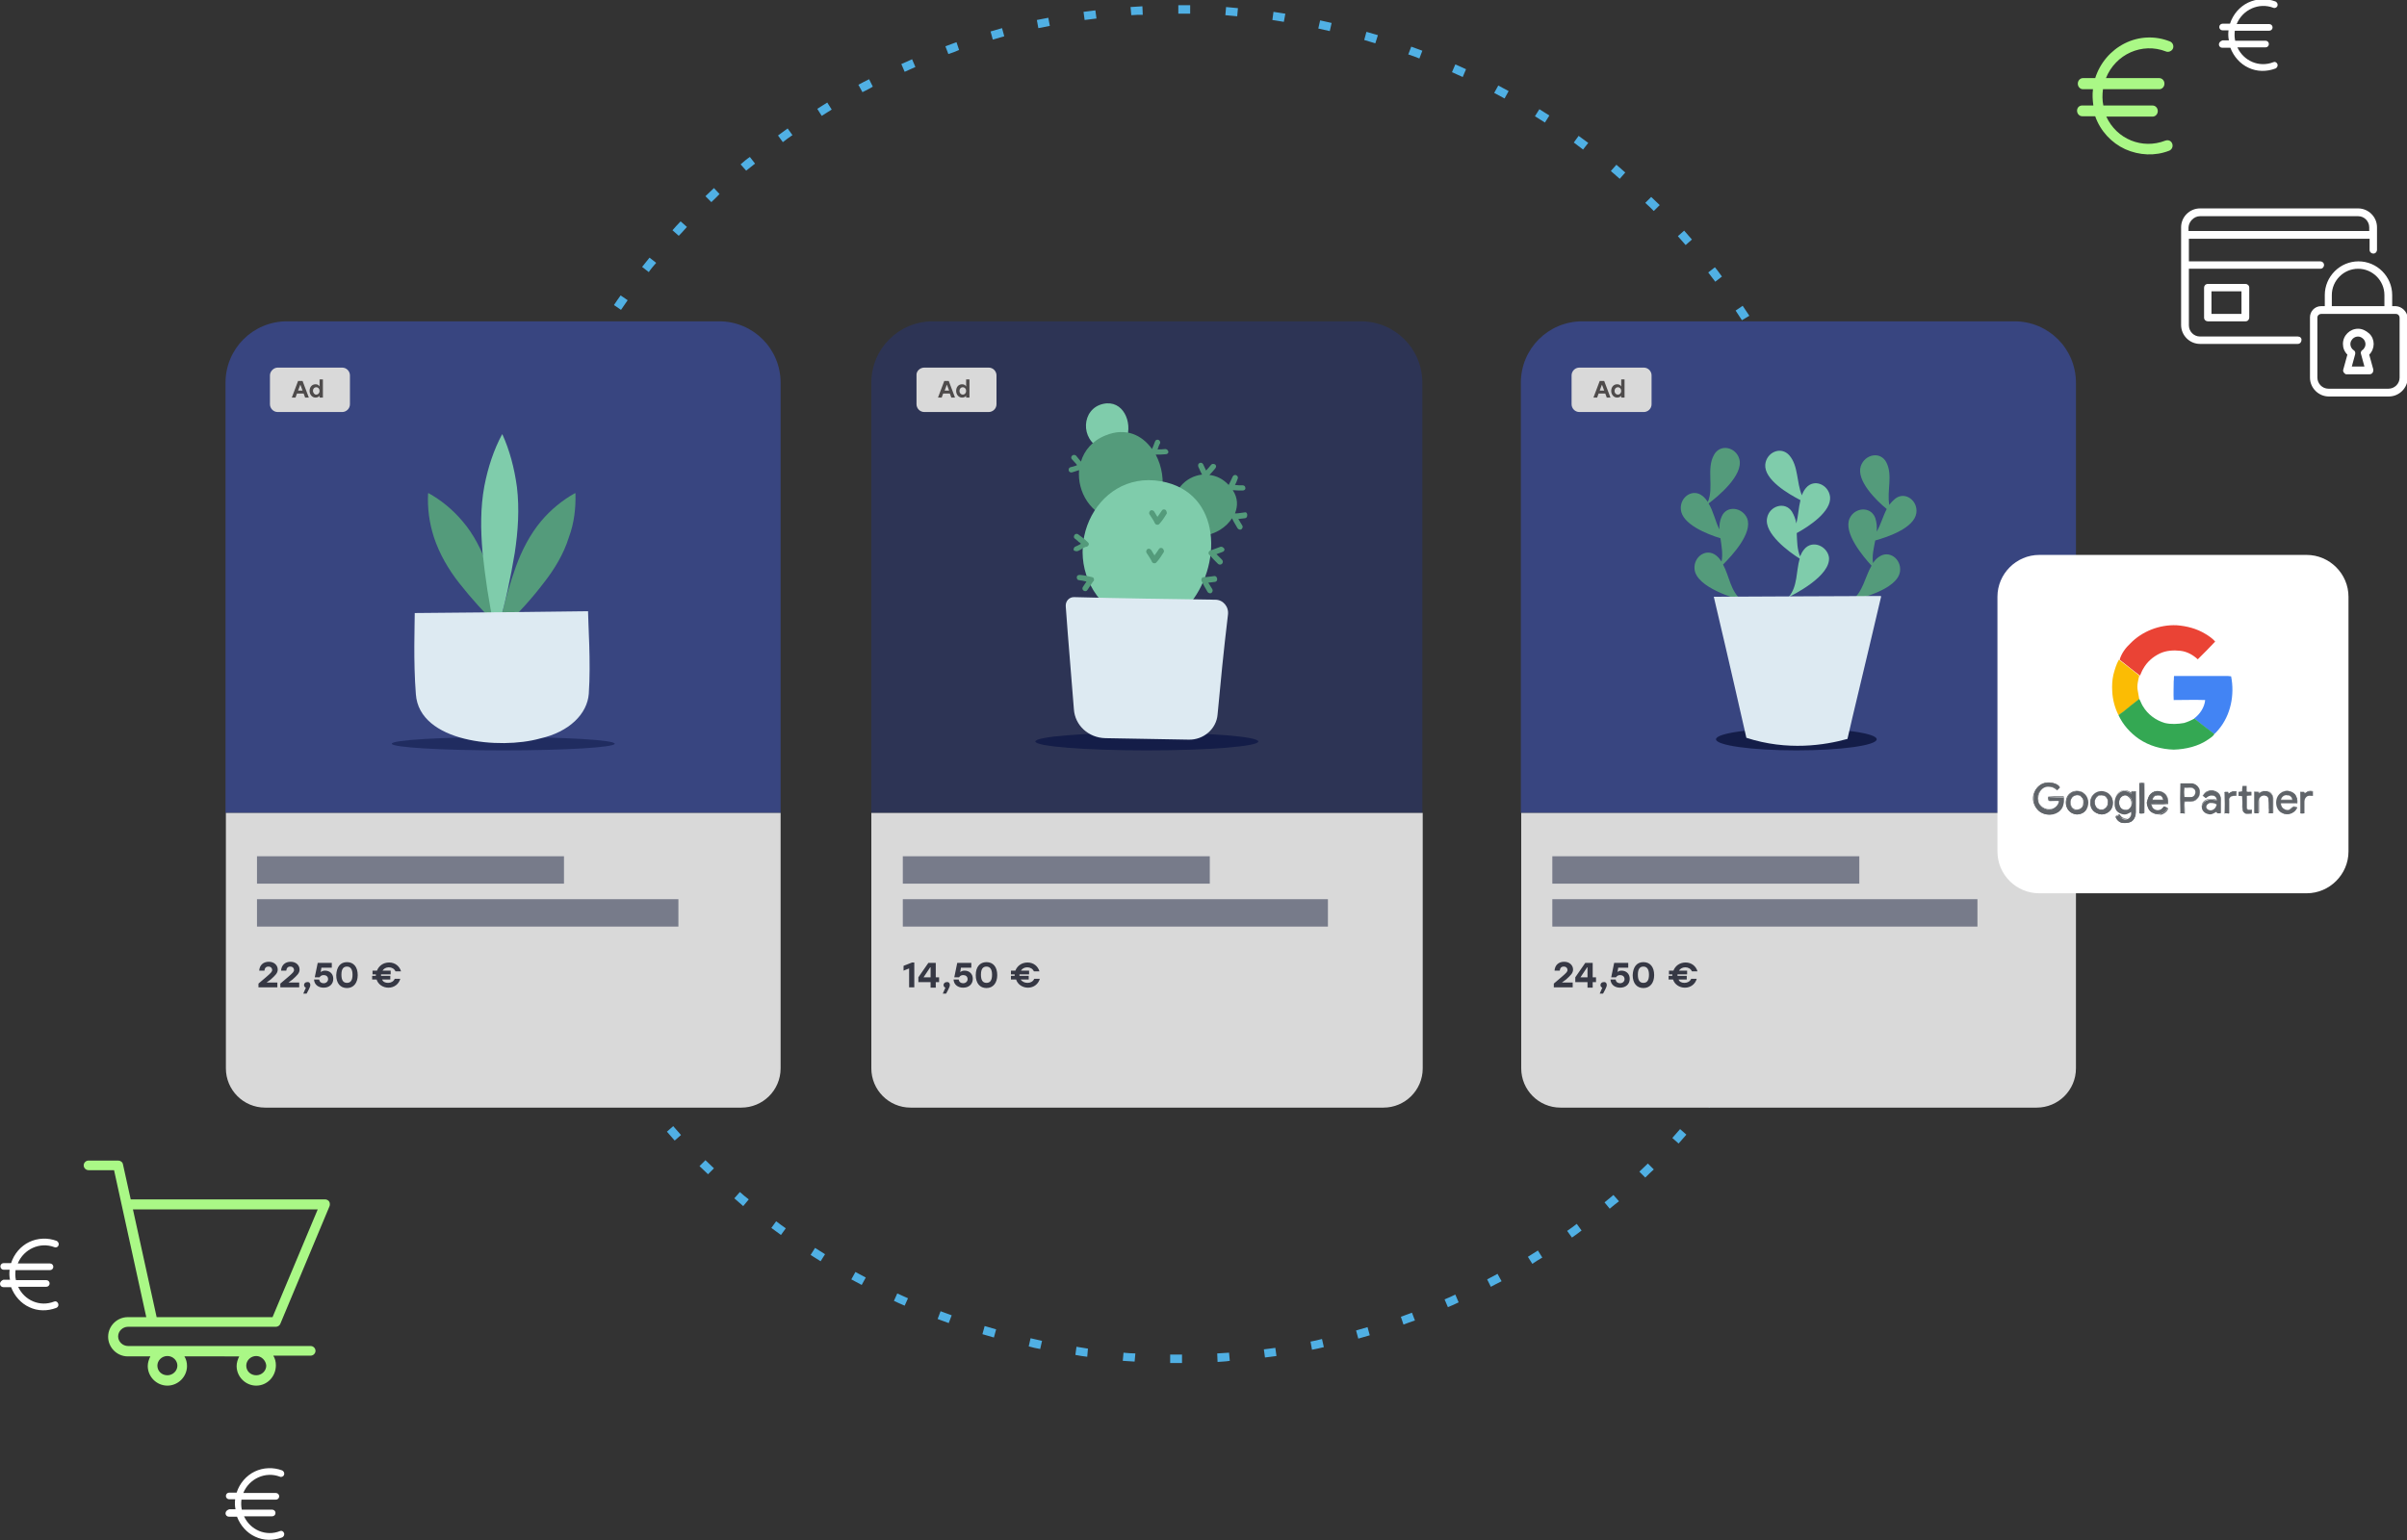 <?xml version="1.0" encoding="utf-8"?>
<!-- Generator: Adobe Illustrator 28.0.0, SVG Export Plug-In . SVG Version: 6.00 Build 0)  -->
<svg version="1.1" id="Calque_1" xmlns="http://www.w3.org/2000/svg" xmlns:xlink="http://www.w3.org/1999/xlink" x="0px" y="0px" width="650" height="416"
	 viewBox="0 0 650 416" style="enable-background:new 0 0 650 416;" xml:space="preserve">
<rect x="0" y="0" width="650" height="416" fill="#333333" stroke="none"/>
<style type="text/css">
	.st0{fill:#50B0E4;}
	.st1{fill:#384580;}
	.st2{fill:#D9D9D9;}
	.st3{fill:#777B8A;}
	.st4{fill:#363844;}
	.st5{fill:#4E4B4B;}
	.st6{fill:#141D48;}
	.st7{fill:#549B7B;}
	.st8{fill:#7FCCAB;}
	.st9{fill:#DDEAF2;}
	.st10{fill:#202C60;}
	.st11{fill:#2D3455;}
	.st12{fill:#FFFFFF;}
	.st13{fill:#AAF886;}
	.st14{fill:#606469;}
	.st15{fill:#5F6368;}
	.st16{fill:#EA4335;}
	.st17{fill:#FBBC04;}
	.st18{fill:#4284F4;}
	.st19{fill:#34A853;}
</style>
<g>
	<path class="st0" d="M318.1,368.2c-0.7,0-1.4,0-2.1,0l0-2.3c0.7,0,1.4,0,2.1,0l1.1,0l0,2.3L318.1,368.2z M328.8,367.9l-0.1-2.3
		c1.1-0.1,2.1-0.1,3.2-0.2l0.2,2.2C331,367.8,329.9,367.8,328.8,367.9z M306.4,367.8c-1.1-0.1-2.1-0.1-3.2-0.2l0.2-2.2
		c1.1,0.1,2.1,0.2,3.2,0.2L306.4,367.8z M341.6,366.7l-0.3-2.2c1-0.1,2.1-0.3,3.1-0.4l0.3,2.2C343.7,366.4,342.7,366.6,341.6,366.7z
		 M293.6,366.5c-1.1-0.1-2.1-0.3-3.2-0.5l0.3-2.2c1,0.2,2.1,0.3,3.1,0.5L293.6,366.5z M354.3,364.6l-0.4-2.2c1-0.2,2.1-0.4,3.1-0.7
		l0.5,2.2C356.4,364.2,355.3,364.4,354.3,364.6z M280.9,364.4c-1.1-0.2-2.1-0.4-3.1-0.7l0.5-2.2c1,0.2,2.1,0.5,3.1,0.7L280.9,364.4z
		 M366.8,361.6l-0.6-2.2c1-0.3,2-0.6,3.1-0.9l0.6,2.2C368.8,361,367.8,361.3,366.8,361.6z M268.4,361.3c-1-0.3-2.1-0.6-3.1-0.9
		l0.6-2.2c1,0.3,2,0.6,3.1,0.9L268.4,361.3z M379,357.8l-0.7-2.1c1-0.4,2-0.7,3-1.1l0.8,2.1C381,357.1,380,357.4,379,357.8z
		 M256.2,357.4c-1-0.4-2-0.7-3-1.1l0.8-2.1c1,0.4,2,0.7,3,1.1L256.2,357.4z M391,353.1l-0.9-2.1c1-0.4,1.9-0.8,2.9-1.3l0.9,2.1
		C392.9,352.3,392,352.7,391,353.1z M244.3,352.7c-1-0.4-2-0.9-2.9-1.3l0.9-2c1,0.4,1.9,0.9,2.9,1.3L244.3,352.7z M402.6,347.6l-1-2
		c0.9-0.5,1.9-1,2.8-1.5l1.1,2C404.5,346.6,403.5,347.1,402.6,347.6z M232.7,347.1c-0.9-0.5-1.9-1-2.8-1.5l1.1-2
		c0.9,0.5,1.9,1,2.8,1.5L232.7,347.1z M413.8,341.4l-1.2-1.9c0.9-0.6,1.8-1.1,2.7-1.7l1.2,1.9C415.6,340.2,414.7,340.8,413.8,341.4z
		 M221.6,340.7c-0.9-0.6-1.8-1.1-2.7-1.7l1.2-1.9c0.9,0.6,1.8,1.1,2.7,1.7L221.6,340.7z M424.5,334.3l-1.3-1.8
		c0.9-0.6,1.7-1.2,2.6-1.9l1.3,1.8C426.2,333.1,425.4,333.7,424.5,334.3z M210.9,333.6c-0.9-0.6-1.7-1.3-2.6-1.9l1.3-1.8
		c0.8,0.6,1.7,1.3,2.6,1.9L210.9,333.6z M434.7,326.5l-1.4-1.7c0.8-0.7,1.6-1.3,2.4-2l1.5,1.7C436.3,325.2,435.5,325.8,434.7,326.5z
		 M200.7,325.8c-0.8-0.7-1.6-1.4-2.4-2.1l1.5-1.7c0.8,0.7,1.6,1.4,2.4,2L200.7,325.8z M444.3,318.1l-1.6-1.6
		c0.8-0.7,1.5-1.5,2.3-2.2l1.6,1.6C445.8,316.6,445.1,317.3,444.3,318.1z M191.2,317.2c-0.8-0.7-1.5-1.5-2.3-2.2l1.6-1.6
		c0.8,0.7,1.5,1.5,2.3,2.2L191.2,317.2z M453.3,308.9l-1.7-1.5c0.7-0.8,1.4-1.6,2.1-2.4l1.7,1.5C454.7,307.3,454,308.1,453.3,308.9z
		 M182.2,308.1c-0.7-0.8-1.4-1.6-2.1-2.4l1.7-1.5c0.7,0.8,1.4,1.6,2.1,2.4L182.2,308.1z M461.6,299.2l-1.8-1.4
		c0.7-0.8,1.3-1.7,2-2.5l1.8,1.4C462.9,297.5,462.3,298.4,461.6,299.2z M173.9,298.3c-0.7-0.8-1.3-1.7-2-2.5l1.8-1.4
		c0.6,0.8,1.3,1.7,1.9,2.5L173.9,298.3z M469.3,288.9l-1.9-1.3c0.6-0.9,1.2-1.7,1.8-2.6l1.9,1.2C470.5,287.1,469.9,288,469.3,288.9z
		 M166.4,288c-0.6-0.9-1.2-1.8-1.8-2.7l1.9-1.2c0.6,0.9,1.2,1.8,1.8,2.6L166.4,288z M476.2,278.1l-1.9-1.1c0.5-0.9,1.1-1.8,1.6-2.7
		l2,1.1C477.2,276.2,476.7,277.2,476.2,278.1z M159.5,277.1c-0.5-0.9-1.1-1.9-1.6-2.8l2-1.1c0.5,0.9,1,1.8,1.6,2.8L159.5,277.1z
		 M482.3,266.8l-2-1c0.5-0.9,0.9-1.9,1.4-2.8l2,1C483.2,264.9,482.8,265.9,482.3,266.8z M153.5,265.8c-0.5-1-0.9-1.9-1.4-2.9l2-1
		c0.5,1,0.9,1.9,1.4,2.9L153.5,265.8z M487.6,255.2l-2.1-0.9c0.4-1,0.8-2,1.2-2.9l2.1,0.8C488.4,253.2,488,254.2,487.6,255.2z
		 M148.2,254.1c-0.4-1-0.8-2-1.2-3l2.1-0.8c0.4,1,0.8,2,1.2,2.9L148.2,254.1z M492.1,243.2l-2.1-0.7c0.3-1,0.7-2,1-3l2.2,0.7
		C492.8,241.1,492.5,242.1,492.1,243.2z M143.8,242.1c-0.3-1-0.7-2-1-3.1l2.2-0.7c0.3,1,0.6,2,1,3L143.8,242.1z M495.8,230.9
		l-2.2-0.6c0.3-1,0.5-2.1,0.8-3.1l2.2,0.5C496.4,228.8,496.1,229.8,495.8,230.9z M140.2,229.7c-0.3-1-0.5-2.1-0.8-3.1l2.2-0.5
		c0.2,1,0.5,2.1,0.8,3.1L140.2,229.7z M498.6,218.3l-2.2-0.4c0.2-1,0.4-2.1,0.6-3.1l2.2,0.4C499,216.2,498.8,217.3,498.6,218.3z
		 M137.5,217.2c-0.2-1.1-0.4-2.1-0.5-3.2l2.2-0.4c0.2,1,0.3,2.1,0.5,3.1L137.5,217.2z M500.5,205.6l-2.2-0.3
		c0.1-1.1,0.2-2.1,0.3-3.2l2.2,0.2C500.8,203.5,500.7,204.6,500.5,205.6z M135.6,204.5c-0.1-1.1-0.2-2.1-0.3-3.2l2.2-0.2
		c0.1,1.1,0.2,2.1,0.3,3.2L135.6,204.5z M501.6,192.8l-2.3-0.1c0-1.1,0.1-2.1,0.1-3.2l2.3,0.1C501.6,190.7,501.6,191.8,501.6,192.8z
		 M134.7,191.7c0-1.1-0.1-2.1-0.1-3.2l2.3,0c0,1.1,0.1,2.1,0.1,3.2L134.7,191.7z M499.4,180c0-1.1-0.1-2.1-0.1-3.2l2.3-0.1
		c0,1.1,0.1,2.1,0.1,3.2L499.4,180z M136.9,179l-2.3-0.1c0-1.1,0.1-2.1,0.1-3.2l2.3,0.1C137,176.8,136.9,177.9,136.9,179z
		 M498.6,167.4c-0.1-1.1-0.2-2.1-0.3-3.2l2.2-0.3c0.1,1.1,0.2,2.1,0.3,3.2L498.6,167.4z M137.8,166.3l-2.2-0.2
		c0.1-1.1,0.2-2.1,0.4-3.2l2.2,0.3C138,164.2,137.9,165.2,137.8,166.3z M496.9,154.8c-0.2-1-0.4-2.1-0.6-3.1l2.2-0.4
		c0.2,1.1,0.4,2.1,0.6,3.2L496.9,154.8z M139.5,153.7l-2.2-0.4c0.2-1.1,0.4-2.1,0.6-3.2l2.2,0.4
		C139.9,151.7,139.7,152.7,139.5,153.7z M494.4,142.4c-0.2-1-0.5-2.1-0.8-3.1l2.2-0.6c0.3,1,0.5,2.1,0.8,3.1L494.4,142.4z
		 M142.1,141.3l-2.2-0.5c0.3-1,0.5-2.1,0.8-3.1l2.2,0.6C142.7,139.3,142.4,140.3,142.1,141.3z M491,130.2c-0.3-1-0.6-2-1-3l2.1-0.7
		c0.3,1,0.7,2,1,3.1L491,130.2z M145.6,129.1l-2.1-0.7c0.3-1,0.7-2,1-3l2.1,0.7C146.3,127.1,145.9,128.1,145.6,129.1z M487.5,120.3
		c-0.4-1-0.8-2-1.2-3l2.1-0.8c0.4,1,0.8,2,1.2,3L487.5,120.3z M149.9,117.2l-2.1-0.8c0.4-1,0.8-2,1.2-3l2.1,0.9
		C150.7,115.3,150.3,116.3,149.9,117.2z M482.6,108.6c-0.4-1-0.9-1.9-1.4-2.9l2-1c0.5,1,0.9,1.9,1.4,2.9L482.6,108.6z M155.1,105.7
		l-2-1c0.5-1,0.9-1.9,1.4-2.9l2,1C156,103.8,155.6,104.7,155.1,105.7z M476.9,97.3c-0.5-0.9-1-1.8-1.6-2.8l2-1.1
		c0.5,0.9,1.1,1.9,1.6,2.8L476.9,97.3z M161,94.5l-2-1.1c0.5-0.9,1.1-1.9,1.6-2.8l1.9,1.2C162.1,92.6,161.6,93.5,161,94.5z
		 M470.4,86.5c-0.6-0.9-1.2-1.8-1.7-2.6l1.9-1.3c0.6,0.9,1.2,1.8,1.8,2.7L470.4,86.5z M167.7,83.7l-1.9-1.3c0.6-0.9,1.2-1.8,1.8-2.6
		l1.9,1.3C168.9,82,168.3,82.8,167.7,83.7z M463.2,76.1c-0.6-0.8-1.3-1.7-1.9-2.5l1.8-1.4c0.7,0.8,1.3,1.7,1.9,2.5L463.2,76.1z
		 M175.2,73.5l-1.8-1.4c0.7-0.8,1.3-1.7,2-2.5l1.8,1.4C176.5,71.8,175.8,72.6,175.2,73.5z M455.2,66.2c-0.7-0.8-1.4-1.6-2.1-2.4
		l1.7-1.5c0.7,0.8,1.4,1.6,2.1,2.4L455.2,66.2z M183.3,63.7l-1.7-1.5c0.7-0.8,1.4-1.6,2.2-2.4l1.7,1.5C184.7,62.2,184,63,183.3,63.7
		z M446.6,57c-0.7-0.7-1.5-1.5-2.3-2.2l1.6-1.6c0.8,0.7,1.5,1.5,2.3,2.2L446.6,57z M192.1,54.6l-1.6-1.6c0.8-0.7,1.5-1.5,2.3-2.2
		l1.5,1.6C193.6,53.2,192.8,53.9,192.1,54.6z M437.4,48.3c-0.8-0.7-1.6-1.4-2.4-2.1l1.5-1.7c0.8,0.7,1.6,1.4,2.4,2.1L437.4,48.3z
		 M201.5,46.1l-1.5-1.7c0.8-0.7,1.6-1.4,2.5-2l1.4,1.8C203.1,44.8,202.3,45.5,201.5,46.1z M427.5,40.4c-0.8-0.6-1.7-1.3-2.5-1.9
		l1.3-1.8c0.9,0.6,1.7,1.3,2.6,1.9L427.5,40.4z M211.4,38.4l-1.3-1.8c0.9-0.6,1.7-1.3,2.6-1.9l1.3,1.8
		C213.1,37.1,212.3,37.7,211.4,38.4z M417.2,33.1c-0.9-0.6-1.8-1.1-2.7-1.7l1.2-1.9c0.9,0.6,1.8,1.1,2.7,1.7L417.2,33.1z
		 M221.9,31.3l-1.2-1.9c0.9-0.6,1.8-1.1,2.7-1.7l1.2,1.9C223.7,30.2,222.8,30.7,221.9,31.3z M406.3,26.6c-0.9-0.5-1.9-1-2.8-1.5
		l1.1-2c0.9,0.5,1.9,1,2.8,1.5L406.3,26.6z M232.9,24.9l-1.1-2c0.9-0.5,1.9-1,2.9-1.5l1,2C234.8,24,233.8,24.4,232.9,24.9z
		 M395,20.8c-1-0.4-1.9-0.9-2.9-1.3l0.9-2.1c1,0.4,2,0.9,2.9,1.3L395,20.8z M244.3,19.4l-0.9-2.1c1-0.4,2-0.9,2.9-1.3l0.9,2.1
		C246.2,18.5,245.3,19,244.3,19.4z M383.3,15.8c-1-0.4-2-0.8-3-1.1l0.8-2.1c1,0.4,2,0.7,3,1.1L383.3,15.8z M256.1,14.6l-0.8-2.1
		c1-0.4,2-0.7,3-1.1l0.7,2.1C258.1,13.9,257.1,14.3,256.1,14.6z M371.4,11.7c-1-0.3-2-0.6-3-0.9l0.6-2.2c1,0.3,2.1,0.6,3.1,0.9
		L371.4,11.7z M268.1,10.7l-0.6-2.2c1-0.3,2.1-0.6,3.1-0.9l0.6,2.2C270.2,10.1,269.1,10.4,268.1,10.7z M359.1,8.4
		c-1-0.2-2.1-0.5-3.1-0.7l0.5-2.2c1,0.2,2.1,0.5,3.1,0.7L359.1,8.4z M280.4,7.6L280,5.4c1-0.2,2.1-0.4,3.1-0.6l0.4,2.2
		C282.5,7.2,281.5,7.4,280.4,7.6z M346.7,5.9c-1-0.2-2.1-0.3-3.1-0.5l0.3-2.2c1.1,0.2,2.1,0.3,3.2,0.5L346.7,5.9z M292.9,5.4
		l-0.3-2.2c1.1-0.1,2.1-0.3,3.2-0.4l0.3,2.2C295,5.1,294,5.3,292.9,5.4z M334.1,4.4c-1.1-0.1-2.1-0.2-3.2-0.3l0.2-2.2
		c1.1,0.1,2.1,0.2,3.2,0.3L334.1,4.4z M305.5,4.1l-0.2-2.2c1.1-0.1,2.1-0.1,3.2-0.2l0.1,2.3C307.6,4,306.6,4,305.5,4.1z M321.4,3.7
		c-1.1,0-2.1,0-3.2,0V1.4c1.1,0,2.1,0,3.2,0L321.4,3.7z"/>
	<g>
		<path class="st1" d="M410.7,103.4c0-9.2,7.4-16.6,16.6-16.6H544c9.2,0,16.6,7.4,16.6,16.6v116.2H410.7V103.4z"/>
		<path class="st2" d="M410.7,219.6h149.9v69c0,5.9-4.8,10.6-10.6,10.6H421.4c-5.9,0-10.6-4.8-10.6-10.6V219.6z"/>
		<rect x="419.2" y="231.3" class="st3" width="82.9" height="7.4"/>
		<rect x="419.2" y="242.9" class="st3" width="114.8" height="7.4"/>
		<path class="st4" d="M421.8,265.4h2.9v1.3h-5.1v-1l2-1.7c1.4-1.2,1.7-1.5,1.7-2c0-0.4-0.3-0.9-1-0.9c-0.7,0-1,0.4-1.1,1.1h-1.4
			c0.1-1.5,1.1-2.4,2.6-2.4c1.5,0,2.4,1,2.4,2.1c0,1-0.7,1.6-1.9,2.7L421.8,265.4L421.8,265.4z M431,264v1.3l-0.9,0v1.5h-1.4v-1.5
			h-3.3V264l2.7-3.9h2v3.9L431,264z M426.8,264h1.9v-2.7h-0.1L426.8,264z M433.9,266.1c0,0.2,0,0.5-1,2.3H432l0.7-1.6
			c-0.3-0.1-0.5-0.4-0.5-0.7c0-0.5,0.4-0.8,0.8-0.8C433.4,265.2,433.9,265.4,433.9,266.1z M437.9,262.2c1.2,0,2.2,0.8,2.2,2.2
			c0,1.5-1.1,2.4-2.6,2.4c-1.3,0-2.5-0.7-2.6-2.2h1.4c0.1,0.7,0.6,1,1.2,1c0.7,0,1.2-0.5,1.2-1.1c0-0.7-0.5-1.1-1.2-1.1
			c-0.6,0-0.9,0.3-1.1,0.6h-1.3l0.8-3.9h3.8v1.3H437l-0.2,1.2C437.1,262.3,437.4,262.2,437.9,262.2z M443.8,259.9
			c1.8,0,2.9,1.3,2.9,3.5c0,2.1-1.1,3.5-2.9,3.5c-1.8,0-2.9-1.3-2.9-3.5C441,261.2,442,259.9,443.8,259.9z M443.8,265.5
			c1,0,1.5-0.7,1.5-2.2c0-1.4-0.5-2.2-1.5-2.2c-1,0-1.5,0.7-1.5,2.2C442.3,264.8,442.8,265.5,443.8,265.5z M454.9,265.5
			c0.8,0,1.5-0.4,1.8-1.1h1.5c-0.4,1.4-1.6,2.4-3.2,2.4c-1.5,0-2.8-0.9-3.2-2.2h-1.2v-1h1c0-0.1,0-0.2,0-0.2v-0.2h-0.9v-1h1.2
			c0.5-1.3,1.7-2.2,3.3-2.2c1.6,0,2.8,1,3.2,2.4h-1.5c-0.3-0.7-1-1.1-1.8-1.1c-0.8,0-1.4,0.4-1.7,0.9h2.2v1h-2.6c0,0.1,0,0.1,0,0.2
			c0,0.1,0,0.2,0,0.2h2.5v1h-2.2C453.5,265.2,454.1,265.5,454.9,265.5z"/>
		<g>
			<path class="st2" d="M426.5,99.3h17.4c1.2,0,2.1,1,2.1,2.1v7.8c0,1.2-1,2.1-2.1,2.1h-17.4c-1.2,0-2.1-1-2.1-2.1v-7.8
				C424.4,100.3,425.3,99.3,426.5,99.3z"/>
			<path class="st5" d="M433.9,107.4l-0.4-1.1h-1.8l-0.4,1.1h-1l1.7-4.5h1.2l1.7,4.5H433.9z M432,105.5h1.2l-0.6-1.6L432,105.5z
				 M437.8,102.5h0.9v4.9h-0.9v-0.5c-0.2,0.3-0.6,0.5-1.1,0.5c-0.9,0-1.6-0.8-1.6-1.8c0-1.1,0.7-1.8,1.6-1.8c0.5,0,0.9,0.2,1.1,0.6
				V102.5z M436.9,106.6c0.5,0,0.9-0.4,0.9-1c0-0.6-0.4-1-0.9-1s-0.9,0.4-0.9,1C436,106.2,436.4,106.6,436.9,106.6z"/>
		</g>
		<g>
			<ellipse class="st6" cx="485.1" cy="199.7" rx="21.7" ry="3"/>
			<path class="st7" d="M465.3,152.5c2.4-2.4,8.1-8.5,6.5-12.5v0c-1.3-3-5.6-3.6-6.9-0.4c-0.5,1.1-0.6,2.2-0.6,3.4
				c-1.1-2.2-1.6-4.9-2.9-7c2.4-1.8,9.5-7.6,8.3-12c-0.9-3.2-5.1-4.2-6.8-1.2c-2.2,3.8,0,8.8-1.7,12.8c-0.4-0.6-0.8-1.1-1.4-1.6
				c-2.7-2.2-6.2,0.3-5.9,3.6c0.3,4,7.1,6.7,10.7,7.8c0.3,2.1,0.7,4.3,0.3,6.3c-0.4-0.6-0.8-1.1-1.4-1.6c-2.7-2.2-6.2,0.3-5.9,3.6v0
				c0.4,5.1,11.5,8.1,12.8,8.5c0,0,0,0,0,0C467.3,159.8,467,155.6,465.3,152.5z"/>
			<path class="st7" d="M511.8,134.7c-0.6,0.5-1.1,1-1.6,1.7c-0.7-3.8,1-8-0.8-11.5c-1.6-3.1-5.8-2.2-6.9,1v0
				c-1.3,3.9,4.2,9.3,7,11.6c-1,1.9-1.6,4.2-2.7,6.1c0.1-1.3,0-2.5-0.4-3.7c-1.2-3.2-5.5-2.9-6.9,0.1c-1.8,3.9,3.6,10.3,5.9,12.8
				c-1.8,3.1-2.3,7.2-5.4,9.4c0,0,0,0,0,0c1.3-0.3,12.5-2.8,13.1-7.9c0.4-3.3-3-5.9-5.8-3.8c-0.6,0.4-1.1,1-1.5,1.6
				c-0.3-2,0.2-4,0.6-6.1c3.6-1,10.5-3.4,11.1-7.4C518,135.3,514.5,132.6,511.8,134.7z"/>
			<path class="st8" d="M487.2,148.4c-0.5,0.6-0.8,1.2-1.1,1.9c-0.8-1.9-0.8-4.1-0.9-6.3c3.3-1.8,9.4-5.8,9-9.8
				c-0.4-3.3-4.3-5-6.5-2.4c-0.5,0.6-0.9,1.3-1.1,2c-1.5-3.5-0.9-7.9-3.4-10.8c-2.3-2.6-6.2-0.8-6.5,2.5h0c-0.3,4.1,6.2,7.9,9.5,9.6
				c-0.5,2-0.6,4.3-1.1,6.3c-0.2-1.1-0.6-2.2-1.2-3.2c-1.9-2.9-6.1-1.5-6.7,1.7c-0.9,4.2,5.9,9.2,8.8,11c-1,3.4-0.5,7.5-3,10.4
				c0,0,0,0.1,0,0c1.2-0.6,11.5-5.7,10.9-10.8C493.4,147.5,489.4,145.7,487.2,148.4z"/>
			<path class="st9" d="M463.1,161.2h-0.3c4.8,20.3,7.2,31.2,8.8,38.1c11.1,3.6,21.2,2,27.3,0.3c1.5-6.7,4.4-18.4,9.1-38.5l-0.2-0.1
				C498.3,161,469.2,161.2,463.1,161.2L463.1,161.2z"/>
		</g>
	</g>
	<g>
		<path class="st1" d="M60.9,103.4c0-9.2,7.4-16.6,16.6-16.6h116.7c9.2,0,16.6,7.4,16.6,16.6v116.2H60.9V103.4z"/>
		<path class="st2" d="M60.9,219.6h149.9v69c0,5.9-4.8,10.6-10.6,10.6H71.6c-5.9,0-10.6-4.8-10.6-10.6V219.6z"/>
		<rect x="69.4" y="231.3" class="st3" width="82.9" height="7.4"/>
		<rect x="69.4" y="242.9" class="st3" width="113.8" height="7.4"/>
		<path class="st4" d="M72,265.4h2.9v1.3h-5.1v-1l2-1.7c1.4-1.2,1.7-1.5,1.7-2c0-0.4-0.3-0.9-1-0.9c-0.7,0-1,0.4-1.1,1.1h-1.4
			c0.1-1.5,1.1-2.4,2.6-2.4c1.5,0,2.4,1,2.4,2.1c0,1-0.7,1.6-1.9,2.7L72,265.4L72,265.4z M77.9,265.4h2.9v1.3h-5.1v-1l2-1.7
			c1.4-1.2,1.7-1.5,1.7-2c0-0.4-0.3-0.9-1-0.9c-0.7,0-1,0.4-1.1,1.1h-1.4c0.1-1.5,1.1-2.4,2.6-2.4c1.5,0,2.4,1,2.4,2.1
			c0,1-0.7,1.6-1.9,2.7L77.9,265.4L77.9,265.4z M83.8,266.1c0,0.2,0,0.5-1,2.3h-0.9l0.7-1.6c-0.3-0.1-0.5-0.4-0.5-0.7
			c0-0.5,0.4-0.8,0.8-0.8C83.3,265.2,83.8,265.4,83.8,266.1z M87.8,262.2c1.2,0,2.2,0.8,2.2,2.2c0,1.5-1.1,2.4-2.6,2.4
			c-1.3,0-2.5-0.7-2.6-2.2h1.4c0.1,0.7,0.6,1,1.2,1c0.7,0,1.2-0.5,1.2-1.1c0-0.7-0.5-1.1-1.2-1.1c-0.6,0-0.9,0.3-1.1,0.6h-1.3
			l0.8-3.9h3.8v1.3h-2.8l-0.2,1.2C87,262.3,87.3,262.2,87.8,262.2z M93.7,259.9c1.8,0,2.9,1.3,2.9,3.5c0,2.1-1.1,3.5-2.9,3.5
			c-1.8,0-2.9-1.3-2.9-3.5C90.9,261.2,91.9,259.9,93.7,259.9z M93.7,265.5c1,0,1.5-0.7,1.5-2.2c0-1.4-0.5-2.2-1.5-2.2
			c-1,0-1.5,0.7-1.5,2.2C92.2,264.8,92.7,265.5,93.7,265.5z M104.8,265.5c0.8,0,1.5-0.4,1.8-1.1h1.5c-0.4,1.4-1.6,2.4-3.2,2.4
			c-1.5,0-2.8-0.9-3.2-2.2h-1.2v-1h1c0-0.1,0-0.2,0-0.2v-0.2h-0.9v-1h1.2c0.5-1.3,1.7-2.2,3.3-2.2c1.6,0,2.8,1,3.2,2.4h-1.5
			c-0.3-0.7-1-1.1-1.8-1.1c-0.8,0-1.4,0.4-1.7,0.9h2.2v1h-2.6c0,0.1,0,0.1,0,0.2c0,0.1,0,0.2,0,0.2h2.5v1h-2.2
			C103.4,265.2,104,265.5,104.8,265.5z"/>
		<g>
			<path class="st2" d="M75,99.3h17.4c1.2,0,2.1,1,2.1,2.1v7.8c0,1.2-1,2.1-2.1,2.1H75c-1.2,0-2.1-1-2.1-2.1v-7.8
				C72.9,100.3,73.9,99.3,75,99.3z"/>
			<path class="st5" d="M82.4,107.4l-0.4-1.1h-1.8l-0.4,1.1h-1l1.7-4.5h1.2l1.7,4.5H82.4z M80.5,105.5h1.2l-0.6-1.6L80.5,105.5z
				 M86.3,102.5h0.9v4.9h-0.9v-0.5c-0.2,0.3-0.6,0.5-1.1,0.5c-0.9,0-1.6-0.8-1.6-1.8c0-1.1,0.7-1.8,1.6-1.8c0.5,0,0.9,0.2,1.1,0.6
				V102.5z M85.4,106.6c0.5,0,0.9-0.4,0.9-1c0-0.6-0.4-1-0.9-1c-0.5,0-0.9,0.4-0.9,1C84.6,106.2,84.9,106.6,85.4,106.6z"/>
		</g>
		<g>
			<ellipse class="st10" cx="135.9" cy="200.9" rx="30.1" ry="1.8"/>
			<g>
				<path class="st7" d="M155.4,133.3l-0.1-0.1c-3.4,1.9-6.5,4.4-9.2,7.6c-3,3.6-5.2,7.9-6.8,12.3c-1.5,4.2-2.8,8.6-3.8,13
					c-1-4.4-2.3-8.8-3.8-13c-1.6-4.4-3.7-8.7-6.8-12.3c-2.7-3.2-5.8-5.7-9.2-7.6l-0.1,0.1c-0.2,3.9,0.3,7.9,1.6,11.9
					c1.5,4.5,3.9,8.6,6.8,12.3c3.3,4.2,7,8.3,10.8,11.9l0.6-0.3l0.6,0.3c3.9-3.6,7.6-7.7,10.8-11.9c2.9-3.7,5.4-7.8,6.8-12.3
					C155.1,141.2,155.5,137.2,155.4,133.3z"/>
				<path class="st8" d="M133.4,169.1c-1.4-6.4-2.4-13.3-3.1-20c-0.5-5.9-0.6-11.9,0.5-17.8c1-5.2,2.6-9.9,4.8-14l0.1,0.1
					c1.9,4.2,3.2,9,3.9,14.2c0.7,5.9,0.3,11.9-0.6,17.8c-1.1,6.6-2.5,13.4-4.4,19.7L133.4,169.1L133.4,169.1z"/>
			</g>
			<path class="st9" d="M145.8,199.5c8-1.8,12.8-6.7,13.2-12.1c0.6-8.5-0.2-19.3-0.2-22.3c-5.4,0.1-41.8,0.5-46.8,0.5
				c0,3.2-0.4,13,0.3,21.9C113.2,200.6,135.1,202.5,145.8,199.5z"/>
		</g>
	</g>
	<g>
		<path class="st11" d="M235.3,103.4c0-9.2,7.4-16.6,16.6-16.6h115.6c9.2,0,16.6,7.4,16.6,16.6v116.2H235.3V103.4z"/>
		<path class="st2" d="M235.3,219.6h148.9v69c0,5.9-4.8,10.6-10.6,10.6H245.9c-5.9,0-10.6-4.8-10.6-10.6V219.6z"/>
		<rect x="243.8" y="231.3" class="st3" width="82.9" height="7.4"/>
		<rect x="243.8" y="242.9" class="st3" width="114.8" height="7.4"/>
		<path class="st4" d="M246.3,260h0.6v6.7h-1.4v-5.1l-1.5,0.6v-1.3L246.3,260z M253.6,264v1.3l-0.9,0v1.5h-1.4v-1.5h-3.3V264
			l2.7-3.9h2v3.9L253.6,264z M249.4,264h1.9v-2.7h-0.1L249.4,264z M256.5,266.1c0,0.2,0,0.5-1,2.3h-0.9l0.7-1.6
			c-0.3-0.1-0.5-0.4-0.5-0.7c0-0.5,0.4-0.8,0.8-0.8C256,265.2,256.5,265.4,256.5,266.1z M260.5,262.2c1.2,0,2.2,0.8,2.2,2.2
			c0,1.5-1.1,2.4-2.6,2.4c-1.3,0-2.5-0.7-2.6-2.2h1.4c0.1,0.7,0.6,1,1.2,1c0.7,0,1.2-0.5,1.2-1.1c0-0.7-0.5-1.1-1.2-1.1
			c-0.6,0-0.9,0.3-1.1,0.6h-1.3l0.8-3.9h3.8v1.3h-2.8l-0.2,1.2C259.7,262.3,260,262.2,260.5,262.2z M266.4,259.9
			c1.8,0,2.9,1.3,2.9,3.5c0,2.1-1.1,3.5-2.9,3.5c-1.8,0-2.9-1.3-2.9-3.5C263.5,261.2,264.6,259.9,266.4,259.9z M266.4,265.5
			c1,0,1.5-0.7,1.5-2.2c0-1.4-0.5-2.2-1.5-2.2s-1.5,0.7-1.5,2.2C264.9,264.8,265.4,265.5,266.4,265.5z M277.5,265.5
			c0.8,0,1.5-0.4,1.8-1.1h1.5c-0.4,1.4-1.6,2.4-3.2,2.4c-1.5,0-2.8-0.9-3.2-2.2H273v-1h1c0-0.1,0-0.2,0-0.2v-0.2H273v-1h1.2
			c0.5-1.3,1.7-2.2,3.3-2.2c1.6,0,2.8,1,3.2,2.4h-1.5c-0.3-0.7-1-1.1-1.8-1.1c-0.8,0-1.4,0.4-1.7,0.9h2.2v1h-2.6c0,0.1,0,0.1,0,0.2
			c0,0.1,0,0.2,0,0.2h2.5v1h-2.2C276.1,265.2,276.7,265.5,277.5,265.5z"/>
		<g>
			<path class="st2" d="M249.6,99.3H267c1.2,0,2.1,1,2.1,2.1v7.8c0,1.2-1,2.1-2.1,2.1h-17.4c-1.2,0-2.1-1-2.1-2.1v-7.8
				C247.4,100.3,248.4,99.3,249.6,99.3z"/>
			<path class="st5" d="M256.9,107.4l-0.4-1.1h-1.8l-0.4,1.1h-1l1.7-4.5h1.2l1.7,4.5H256.9z M255.1,105.5h1.2l-0.6-1.6L255.1,105.5z
				 M260.9,102.5h0.9v4.9h-0.9v-0.5c-0.2,0.3-0.6,0.5-1.1,0.5c-0.9,0-1.6-0.8-1.6-1.8c0-1.1,0.7-1.8,1.6-1.8c0.5,0,0.9,0.2,1.1,0.6
				V102.5z M260,106.6c0.5,0,0.9-0.4,0.9-1c0-0.6-0.4-1-0.9-1c-0.5,0-0.9,0.4-0.9,1C259.1,106.2,259.5,106.6,260,106.6z"/>
		</g>
		<g>
			<ellipse class="st6" cx="309.7" cy="200.3" rx="30.1" ry="2.4"/>
			<path class="st8" d="M297.4,121.2c-5.8-2.4-5.4-10.8,0.5-12.1c5.4-1.2,8,5,6.3,9.4L297.4,121.2z"/>
			<path class="st7" d="M336.2,138.4c-0.9,0.1-1.8,0.3-2.7,0.3c0.8-2,0.8-4.2-0.6-6.3c0.9,0.1,1.8,0.1,2.7,0.1
				c0.4,0,0.8-0.3,0.7-0.7v0c0-0.4-0.3-0.7-0.7-0.7c-0.7,0-1.4,0-2.1-0.1c0.3-0.5,0.5-1,0.7-1.6c0.2-0.3,0.1-0.8-0.3-1
				c-0.3-0.2-0.8-0.1-1,0.3c-0.4,0.8-0.7,1.6-1.1,2.3c-1.5-1.6-3.3-2.5-5.2-2.7c0.6-0.6,1.1-1.2,1.6-1.8c0.1-0.2,0.2-0.3,0.2-0.5
				c0-0.2-0.1-0.4-0.2-0.5c-0.3-0.2-0.8-0.3-1.1,0c-0.5,0.6-0.9,1.1-1.4,1.6c-0.3-0.6-0.5-1.1-0.8-1.7c-0.2-0.4-0.7-0.5-1-0.3
				c-0.4,0.2-0.4,0.6-0.3,1c0.2,0.4,0.4,0.8,0.6,1.3c0.1,0.2,0.2,0.4,0.3,0.6c0,0,0,0,0,0v0c0,0,0,0.1,0.1,0.1c0,0,0,0,0,0.1
				c-4.4,0.5-8.3,4.4-7.6,9.8l0,0l8,6.7c3.2-0.4,6.1-2.2,7.7-4.7c0.4,0.9,1,1.8,1.5,2.7c0.2,0.3,0.7,0.5,1,0.3
				c0.3-0.2,0.5-0.7,0.3-1c-0.4-0.6-0.7-1.2-1.1-1.8c0.6-0.1,1.1-0.1,1.7-0.2c0.2,0,0.4-0.1,0.5-0.2c0.1-0.1,0.2-0.3,0.2-0.5
				C336.9,138.8,336.6,138.3,336.2,138.4z"/>
			<path class="st7" d="M314.7,121.3c-0.7,0.1-1.4,0.1-2.1,0.1c0.2-0.6,0.4-1.2,0.7-1.7c0.1-0.4-0.2-0.8-0.5-0.9
				c-0.4-0.1-0.8,0.1-0.9,0.5c-0.2,0.4-0.3,0.9-0.5,1.3c-0.1,0.2-0.2,0.4-0.3,0.7c0,0,0,0,0,0c-2.7-3.8-7.1-5.9-12.5-3.7
				c-3.6,1.4-5.8,4.1-6.7,7.1c-0.4-0.5-0.9-1.1-1.3-1.6c-0.3-0.3-0.8-0.3-1.1,0c-0.3,0.3-0.3,0.7,0,1c0.4,0.4,0.7,0.8,1.1,1.2
				c0.1,0.1,0.2,0.2,0.2,0.3c0,0,0,0,0,0.1c-0.6,0.2-1.1,0.4-1.7,0.5c-0.4,0.1-0.6,0.5-0.5,0.9c0.1,0.4,0.5,0.6,0.9,0.5
				c0.6-0.2,1.3-0.4,1.9-0.6c-0.5,5.8,3,12.1,10,13.7v0l12.3-7.3c0.7-3.5,0.1-7.4-1.6-10.6c0.9,0,1.8,0,2.7-0.1
				c0.4,0,0.8-0.3,0.7-0.7C315.5,121.7,315.1,121.3,314.7,121.3z"/>
			<g>
				<path class="st8" d="M298.5,163.5c-13.5-13.2-3.1-36.7,15-33.5c16.6,2.9,16.7,23.2,7.2,33.8L298.5,163.5L298.5,163.5z"/>
				<path class="st7" d="M294.9,155.9c-1.1-0.3-2.1-0.5-3.2-0.6c-0.2,0-0.4,0-0.6,0.1c-0.2,0.1-0.3,0.3-0.3,0.4
					c-0.1,0.3,0.1,0.9,0.5,0.9c0.7,0.1,1.4,0.2,2.1,0.4c-0.3,0.5-0.7,1-1,1.5c-0.2,0.3-0.1,0.8,0.3,1c0.4,0.2,0.8,0.1,1-0.3
					c0.3-0.4,0.5-0.8,0.8-1.2c0.1-0.2,0.3-0.4,0.4-0.6c0.1-0.1,0.1-0.2,0.2-0.3c0,0,0,0,0,0c0,0,0,0,0,0c0-0.1,0.1-0.1,0.1-0.1
					c0.2-0.2,0.3-0.4,0.2-0.7C295.4,156.1,295.2,156,294.9,155.9z"/>
				<path class="st7" d="M314.7,137.7c-0.4-0.2-0.8-0.1-1,0.3c-0.3,0.4-0.6,0.9-0.9,1.3c-0.1,0.1-0.2,0.2-0.2,0.3c0,0,0,0,0,0.1
					c-0.3-0.5-0.6-1-0.9-1.5c-0.2-0.3-0.7-0.5-1-0.3c-0.3,0.2-0.5,0.7-0.3,1c0.5,0.8,1.1,1.6,1.5,2.5c0.2,0.4,0.9,0.5,1.2,0.1
					c0.8-0.9,1.4-1.8,2-2.8C315.1,138.4,315,137.9,314.7,137.7z"/>
				<path class="st7" d="M313.9,148.1c-0.4-0.2-0.8-0.1-1,0.3c-0.3,0.5-0.6,0.9-0.9,1.3c-0.1,0.1-0.2,0.2-0.2,0.3c0,0,0,0,0,0.1
					c-0.3-0.5-0.6-1-0.9-1.5c-0.2-0.3-0.7-0.5-1-0.3c-0.3,0.2-0.5,0.7-0.3,1c0.5,0.8,1.1,1.6,1.5,2.5c0.2,0.4,0.9,0.5,1.2,0.1
					c0.8-0.9,1.4-1.8,2-2.8C314.4,148.8,314.2,148.3,313.9,148.1z"/>
				<path class="st7" d="M329.6,147.7c-0.9,0.3-1.8,0.7-2.7,1c-0.3,0.1-0.5,0.3-0.5,0.5c-0.1,0.3,0,0.5,0.2,0.7
					c0.7,0.8,1.5,1.6,2.3,2.4c0.3,0.3,0.8,0.3,1.1,0c0.3-0.3,0.3-0.8,0-1.1c-0.5-0.5-1-1-1.5-1.5c0.5-0.2,1.1-0.4,1.6-0.6
					c0.4-0.1,0.7-0.5,0.5-0.9C330.4,147.9,330,147.6,329.6,147.7L329.6,147.7z"/>
				<path class="st7" d="M328,155.6c-1,0.1-1.9,0.3-2.9,0.3c-0.3,0-0.5,0.1-0.6,0.4c-0.1,0.2-0.1,0.5,0,0.7c0.5,1,1,1.9,1.6,2.9
					c0.2,0.3,0.7,0.5,1,0.3c0.3-0.2,0.5-0.7,0.3-1c-0.4-0.6-0.7-1.2-1.1-1.8c0.6-0.1,1.1-0.1,1.7-0.2c0.2,0,0.4-0.1,0.5-0.2
					c0.1-0.1,0.2-0.3,0.2-0.5C328.7,156,328.4,155.6,328,155.6L328,155.6z"/>
				<path class="st7" d="M291.2,148.8c0.4-0.2,0.8-0.4,1.2-0.7c0.2-0.1,0.4-0.2,0.6-0.3c0.1,0,0.2-0.1,0.3-0.1c0,0,0.1,0,0.1,0
					c0,0,0.1,0,0.1,0c0.2-0.1,0.4-0.3,0.5-0.5c0.1-0.3,0-0.5-0.2-0.7c-0.8-0.8-1.7-1.5-2.7-2.2c-0.3-0.2-0.8-0.1-1,0.3
					c-0.2,0.4-0.1,0.8,0.3,1c0.2,0.2,0.4,0.3,0.6,0.5c-0.1-0.1,0.1,0,0.1,0.1c0,0,0.1,0.1,0.1,0.1c0.1,0.1,0.2,0.2,0.3,0.2
					c0.1,0.1,0.3,0.2,0.4,0.4c-0.5,0.3-1.1,0.6-1.6,0.8c-0.3,0.2-0.5,0.7-0.3,1C290.4,148.9,290.8,149,291.2,148.8L291.2,148.8z"/>
			</g>
			<path class="st9" d="M328.2,162c-8.2-0.1-27.3-0.4-38.2-0.7c-1.3,0-2.3,1.1-2.2,2.5c0.7,9.8,1.5,18.7,2.2,27.8
				c0.3,4.4,4,7.7,8.5,7.8l22.5,0.4c4,0.1,7.5-2.9,7.8-6.8c0.8-8.6,1.6-16.9,2.8-26.9C331.9,163.9,330.3,162,328.2,162L328.2,162z"
				/>
		</g>
	</g>
	<g>
		<path class="st12" d="M596.2,76.7c-0.6,0-1,0.5-1,1v8.1c0,0.6,0.5,1,1,1h10.2c0.6,0,1-0.5,1-1v-8.1c0-0.6-0.5-1-1-1H596.2z
			 M605.3,84.8h-8.1v-6.1h8.1V84.8z M620.5,90.9h-26.4c-1.7,0-3-1.4-3-3V72.6h35.5c0.6,0,1-0.5,1-1c0-0.6-0.5-1-1-1h-35.5v-6.1h48.8
			v3c0,0.6,0.5,1,1,1c0.6,0,1-0.5,1-1v-6.1c0-2.8-2.3-5.1-5.1-5.1h-42.7c-2.8,0-5.1,2.3-5.1,5.1v26.4c0,2.8,2.3,5.1,5.1,5.1h26.4
			c0.6,0,1-0.5,1-1C621.6,91.3,621.1,90.9,620.5,90.9z M594.1,58.4h42.7c1.7,0,3,1.4,3,3v1h-48.8v-1
			C591.1,59.8,592.5,58.4,594.1,58.4z M647,82.7h-1v-3c0-5-4.1-9.1-9.1-9.1c-5,0-9.1,4.1-9.1,9.1v3h-1c-1.7,0-3,1.4-3,3V102
			c0,2.8,2.3,5.1,5.1,5.1h16.2c2.8,0,5.1-2.3,5.1-5.1V85.8C650,84.1,648.6,82.8,647,82.7z M629.7,79.7c0-3.9,3.2-7.1,7.1-7.1
			c3.9,0,7.1,3.2,7.1,7.1v3h-14.2V79.7z M648,102c0,1.7-1.4,3-3,3h-16.2c-1.7,0-3-1.4-3-3V85.8c0-0.6,0.5-1,1-1H647c0.6,0,1,0.5,1,1
			V102z M636.8,88.8c-2.2,0-4.1,1.8-4.1,4.1c0,1.1,0.4,2.1,1.2,2.9l-1.1,4c-0.2,0.5,0.2,1.1,0.7,1.3c0.1,0,0.2,0,0.3,0h6.1
			c0.6,0,1-0.5,1-1c0-0.1,0-0.2,0-0.3l-1.1-4c1.6-1.6,1.6-4.2,0-5.7C638.9,89.3,637.9,88.8,636.8,88.8L636.8,88.8z M637.6,95.7
			l0.9,3.3h-3.4l0.9-3.3c0.1-0.4,0-0.9-0.4-1.1c-0.9-0.6-1.2-1.9-0.5-2.8c0.6-0.9,1.9-1.2,2.8-0.5c0.9,0.6,1.2,1.9,0.5,2.8
			c-0.1,0.2-0.3,0.4-0.5,0.5C637.6,94.8,637.4,95.3,637.6,95.7L637.6,95.7z"/>
	</g>
	<path class="st13" d="M560.9,29.9c0,0.8,0.6,1.5,1.4,1.5h3.5c1.4,4,4.4,7.2,8.1,8.9c3.8,1.7,8.1,1.9,11.9,0.4
		c0.7-0.3,1.1-1.1,0.8-1.9c-0.3-0.8-1.1-1.1-1.9-0.8c-6.2,2.4-13.1-0.4-15.9-6.5h12.5c0.8,0,1.4-0.7,1.4-1.5c0-0.8-0.6-1.5-1.4-1.5
		H568c-0.3-1.4-0.3-2.9-0.1-4.4h15.2c0.8,0,1.4-0.7,1.4-1.5c0-0.8-0.6-1.5-1.4-1.5h-14.4c2.6-6.5,9.8-9.7,16.2-7.2
		c0.7,0.3,1.6-0.1,1.9-0.8c0.3-0.8-0.1-1.6-0.8-1.9c-4-1.6-8.4-1.4-12.2,0.5c-3.8,1.9-6.7,5.3-8,9.4h-3.3c-0.8,0-1.4,0.7-1.4,1.5
		c0,0.8,0.6,1.5,1.4,1.5h2.7c-0.2,1.5-0.1,2.9,0.1,4.4h-2.8C561.5,28.4,560.9,29.1,560.9,29.9L560.9,29.9z"/>
	<path class="st12" d="M599.2,12c0,0.5,0.4,0.9,0.9,0.9h2.2c0.9,2.4,2.7,4.4,4.9,5.4c2.3,1.1,4.9,1.1,7.3,0.2
		c0.4-0.2,0.7-0.7,0.5-1.2c-0.2-0.5-0.7-0.7-1.1-0.5c-3.8,1.5-8-0.3-9.7-4h7.6c0.5,0,0.9-0.4,0.9-0.9c0-0.5-0.4-0.9-0.9-0.9h-8.2
		c-0.2-0.9-0.2-1.8-0.1-2.7h9.3c0.5,0,0.9-0.4,0.9-0.9c0-0.5-0.4-0.9-0.9-0.9H604c1.6-3.9,6-5.9,9.9-4.4c0.4,0.2,1-0.1,1.1-0.5
		c0.2-0.5-0.1-1-0.5-1.2c-2.4-0.9-5.1-0.8-7.4,0.3c-2.3,1.1-4.1,3.2-4.9,5.7h-2c-0.5,0-0.9,0.4-0.9,0.9c0,0.5,0.4,0.9,0.9,0.9h1.6
		c-0.1,0.9-0.1,1.8,0.1,2.7h-1.7C599.6,11.1,599.2,11.5,599.2,12L599.2,12z"/>
	<path class="st12" d="M0,346.8c0,0.5,0.4,0.9,0.9,0.9H3c0.9,2.4,2.7,4.4,4.9,5.4c2.3,1.1,4.9,1.1,7.3,0.2c0.5-0.2,0.7-0.7,0.5-1.2
		c-0.2-0.5-0.7-0.7-1.1-0.5c-3.8,1.5-8-0.3-9.7-4h7.6c0.5,0,0.9-0.4,0.9-0.9c0-0.5-0.4-0.9-0.9-0.9H4.3c-0.2-0.9-0.2-1.8-0.1-2.7
		h9.3c0.5,0,0.9-0.4,0.9-0.9s-0.4-0.9-0.9-0.9H4.8c1.6-3.9,6-5.9,9.9-4.4c0.5,0.2,1-0.1,1.1-0.5c0.2-0.5-0.1-1-0.5-1.2
		c-2.4-0.9-5.1-0.8-7.4,0.3c-2.3,1.1-4.1,3.2-4.9,5.7h-2c-0.5,0-0.9,0.4-0.9,0.9c0,0.5,0.4,0.9,0.9,0.9h1.6
		c-0.1,0.9-0.1,1.8,0.1,2.7H0.9C0.4,345.9,0,346.3,0,346.8L0,346.8z"/>
	<path class="st12" d="M60.9,408.8c0,0.5,0.4,0.9,0.9,0.9H64c0.9,2.4,2.7,4.4,4.9,5.4c2.3,1.1,4.9,1.1,7.3,0.2
		c0.4-0.2,0.7-0.7,0.5-1.2c-0.2-0.5-0.7-0.7-1.1-0.5c-3.8,1.5-8-0.3-9.7-4h7.6c0.5,0,0.9-0.4,0.9-0.9c0-0.5-0.4-0.9-0.9-0.9h-8.2
		c-0.2-0.9-0.2-1.8-0.1-2.7h9.3c0.5,0,0.9-0.4,0.9-0.9c0-0.5-0.4-0.9-0.9-0.9h-8.8c1.6-3.9,6-5.9,9.9-4.4c0.4,0.2,1-0.1,1.1-0.5
		c0.2-0.5-0.1-1-0.5-1.2c-2.4-0.9-5.1-0.8-7.4,0.3c-2.3,1.1-4.1,3.2-4.9,5.7h-2c-0.5,0-0.9,0.4-0.9,0.9c0,0.5,0.4,0.9,0.9,0.9h1.6
		c-0.1,0.9-0.1,1.8,0.1,2.7h-1.7C61.3,407.9,60.9,408.3,60.9,408.8L60.9,408.8z"/>
	<g>
		<path class="st13" d="M75.2,357.4L75.2,357.4c-0.1,0.3-0.4,0.5-0.7,0.5H34.6c-1.8,0-3.2,1.4-3.2,3.2s1.4,3.2,3.2,3.2h49.3
			c0.4,0,0.8,0.3,0.8,0.8s-0.3,0.8-0.8,0.8H73.8h-1l0.5,0.9c0.4,0.7,0.7,1.5,0.7,2.4c0,2.6-2.1,4.7-4.8,4.7c-2.6,0-4.8-2.1-4.8-4.7
			c0-0.8,0.2-1.6,0.7-2.4l0.5-0.9h-1H49.8h-1l0.5,0.9c0.4,0.7,0.7,1.5,0.7,2.4c0,2.6-2.1,4.7-4.8,4.7c-2.6,0-4.8-2.1-4.8-4.7
			c0-0.8,0.2-1.6,0.7-2.4l0.5-0.9h-1h-6.1c-2.6,0-4.8-2.1-4.8-4.7c0-2.6,2.1-4.7,4.8-4.7h5h0.7l-0.2-0.7
			c-2.7-12.4-4.5-20.3-5.8-26.3c-1.2-5.5-2.1-9.4-3-13.4l-0.1-0.4h-0.5h-6.9c-0.4,0-0.8-0.3-0.8-0.8c0-0.4,0.3-0.8,0.8-0.8h8
			c0.4,0,0.7,0.3,0.8,0.6h0l2.1,9.5l0.1,0.4h0.5h52.5c0.1,0,0.2,0,0.3,0.1l0,0c0.4,0.2,0.6,0.6,0.4,1L75.2,357.4z M86.3,326.9
			l0.3-0.8h-0.8H35.9h-0.7l0.2,0.7l6.4,29.1l0.1,0.4h0.5h31.3H74l0.1-0.3L86.3,326.9z M48.4,369L48.4,369c0-1.8-1.4-3.2-3.2-3.2
			c-1.8,0-3.2,1.4-3.2,3.2c0,1.8,1.4,3.2,3.2,3.2C47,372.2,48.4,370.8,48.4,369z M72.4,369L72.4,369c0-1.8-1.4-3.2-3.2-3.2
			c-1.8,0-3.2,1.4-3.2,3.2c0,1.8,1.4,3.2,3.2,3.2C71,372.2,72.4,370.8,72.4,369z"/>
		<path class="st13" d="M69.2,374.3c-2.9,0-5.3-2.4-5.3-5.3c0-0.9,0.3-1.8,0.7-2.6H49.8c0.5,0.8,0.7,1.7,0.7,2.6
			c0,2.9-2.4,5.3-5.3,5.3c-2.9,0-5.3-2.4-5.3-5.3c0-0.9,0.3-1.8,0.7-2.6h-6.1c-2.9,0-5.3-2.4-5.3-5.3c0-2.9,2.4-5.3,5.3-5.3h5
			l-8.7-39.7h-6.9c-0.7,0-1.3-0.6-1.3-1.3s0.6-1.3,1.3-1.3h8c0.6,0,1.2,0.4,1.3,1l2.1,9.5h52.5c0.2,0,0.3,0,0.5,0.1
			c0.3,0.1,0.6,0.4,0.7,0.7c0.1,0.3,0.1,0.7,0,1l-13.3,31.8c-0.2,0.5-0.7,0.8-1.2,0.8H34.6c-1.5,0-2.7,1.2-2.7,2.6s1.2,2.6,2.7,2.6
			h49.3c0.7,0,1.3,0.6,1.3,1.3c0,0.7-0.6,1.3-1.3,1.3H73.8c0.5,0.8,0.7,1.7,0.7,2.6C74.5,371.9,72.1,374.3,69.2,374.3z M47.8,365.2
			h18.8l-1,1.7c-0.4,0.6-0.6,1.3-0.6,2.1c0,2.3,1.9,4.2,4.2,4.2c2.3,0,4.2-1.9,4.2-4.2c0-0.7-0.2-1.4-0.6-2.1l-1-1.7h12.1
			c0.1,0,0.2-0.1,0.2-0.2c0-0.1-0.1-0.2-0.2-0.2H34.6c-2.1,0-3.8-1.7-3.8-3.8c0-2.1,1.7-3.8,3.8-3.8h39.9c0.1,0,0.2,0,0.2-0.1l0,0
			L88,325.4c0-0.1,0-0.1,0-0.1c0,0,0-0.1-0.1-0.1l-53.5,0l-2.3-10.4c0-0.1-0.1-0.2-0.2-0.2h-8c-0.1,0-0.2,0.1-0.2,0.2
			c0,0.1,0.1,0.2,0.2,0.2h7.8l9.2,42h-6.4c-2.3,0-4.2,1.9-4.2,4.2s1.9,4.2,4.2,4.2h8.1l-1,1.7c-0.4,0.6-0.6,1.3-0.6,2.1
			c0,2.3,1.9,4.2,4.2,4.2c2.3,0,4.2-1.9,4.2-4.2c0-0.7-0.2-1.4-0.6-2.1L47.8,365.2z M69.2,372.8c-2.1,0-3.8-1.7-3.8-3.8
			c0-2.1,1.7-3.8,3.8-3.8c2.1,0,3.8,1.7,3.8,3.8v0C73,371.1,71.3,372.8,69.2,372.8z M69.2,366.3c-1.5,0-2.7,1.2-2.7,2.6
			c0,1.5,1.2,2.6,2.7,2.6s2.7-1.2,2.7-2.6C71.8,367.5,70.6,366.3,69.2,366.3z M45.2,372.8c-2.1,0-3.8-1.7-3.8-3.8
			c0-2.1,1.7-3.8,3.8-3.8c2.1,0,3.8,1.7,3.8,3.8v0C49,371.1,47.3,372.8,45.2,372.8z M45.2,366.3c-1.5,0-2.7,1.2-2.7,2.6
			c0,1.5,1.2,2.6,2.7,2.6c1.5,0,2.7-1.2,2.7-2.6C47.9,367.5,46.7,366.3,45.2,366.3z M74.4,356.9h-33l-6.9-31.4h53L74.4,356.9z
			 M42.3,355.8h31.3l12.2-29.1H35.9L42.3,355.8z"/>
	</g>
	<g>
		<path class="st12" d="M634.2,161.2V230c0,6.2-5.1,11.3-11.3,11.3h-72.2c-6.2,0-11.3-5-11.3-11.3v-68.8c0-6.2,5.1-11.3,11.3-11.3
			h72.2C629.1,149.9,634.2,155,634.2,161.2z"/>
		<g>
			<path class="st14" d="M588.8,211.6c1,0,2,0,3,0c0.8,0,1.5,0.5,1.9,1.1c0.4,0.5,0.4,1.2,0.3,1.9c-0.1,0.6-0.6,1.1-1.1,1.5
				c-0.9,0.6-2,0.3-3,0.4c-0.1,1.1,0,2.1,0,3.2c-0.4,0-0.7,0-1.1,0C588.7,217,588.7,214.3,588.8,211.6 M589.9,212.7
				c-0.1,0.9-0.1,1.7,0,2.6c0.7,0,1.4,0.1,2.1,0c0.9-0.3,1.2-1.7,0.4-2.3C591.7,212.5,590.7,212.8,589.9,212.7 M605.5,213.8
				c0-0.5,0-1,0.1-1.5c0.4,0,0.7,0,1.1,0c0,0.5,0,1,0,1.5c0.4,0.2,0.9,0,1.3,0.1c0,0.3,0,0.7,0,1c-0.4,0-0.9,0-1.3,0.1
				c0,1,0,2.1,0,3.1c0,0.3,0.1,0.6,0.4,0.7c0.3,0,0.6,0,1,0c0,0.4,0,0.7-0.1,1c-0.5,0-1.1,0.1-1.6,0c-0.4-0.2-0.8-0.6-0.8-1.1
				c-0.1-1.2,0-2.4-0.1-3.6c-0.3-0.1-0.7-0.1-1-0.1c0-0.3,0-0.6,0-1C604.8,213.9,605.1,213.9,605.5,213.8z M594.9,214.9
				c0.9-1.7,3.7-1.7,4.6,0c0.3,0.6,0.2,1.2,0.2,1.8c0,1,0,2,0,3c-0.3,0-0.6,0-0.9,0c-0.1-0.1-0.2-0.3-0.3-0.4
				c-0.7,0.4-1.4,0.9-2.2,0.6c-1.2-0.2-2.1-1.5-1.5-2.6c0.3-0.9,1.3-1.2,2.1-1.3c0.6,0,1.2,0.2,1.8,0.2c-0.1-0.7-0.6-1.4-1.3-1.3
				c-0.7-0.1-1.2,0.3-1.7,0.7C595.4,215.4,595.1,215.1,594.9,214.9 M595.8,218c0,0.6,0.7,0.9,1.2,0.9c0.8,0,1.5-0.8,1.6-1.6
				c-0.5-0.4-1.1-0.4-1.7-0.4C596.4,216.9,595.8,217.4,595.8,218 M610,214.3c0.5-0.3,1.1-0.7,1.7-0.6c1.1-0.1,2.1,0.9,2.1,2
				c0,1.3,0,2.6,0,4c-0.4,0-0.7,0-1.1,0c0-1.3,0.1-2.6-0.1-3.9c-0.1-0.8-1.1-1.1-1.8-0.8c-0.6,0.3-0.9,0.9-0.9,1.5
				c0,1.1,0,2.2,0,3.2c-0.4,0-0.8,0-1.1,0c0-1.9,0-3.8,0-5.8c0.3,0,0.7,0,1,0C609.9,214,610,214.2,610,214.3 M615.9,214.2
				c1.1-0.8,2.8-0.7,3.7,0.3c0.6,0.7,0.8,1.6,0.7,2.5c-1.5,0-2.9,0-4.4,0c-0.1,1.1,1,1.9,2,1.8c0.6,0,1-0.5,1.4-0.9
				c0.3,0,0.6,0.2,0.9,0.4c-0.6,1.5-2.5,2.1-3.9,1.3C614.3,218.7,614.1,215.5,615.9,214.2 M615.9,216.1c1.1,0,2.1,0,3.2,0
				c-0.1-0.8-0.8-1.4-1.6-1.3C616.7,214.7,616.1,215.4,615.9,216.1 M623.3,213.8c0.4-0.1,0.8-0.1,1.3,0c0,0.4,0,0.8,0,1.2
				c-0.4,0-0.9-0.1-1.3,0c-0.6,0.2-1,0.8-1,1.5c0,1.1,0,2.2,0,3.2c-0.4,0.1-0.8,0.1-1.1,0c0-1.9,0-3.8,0-5.8c0.3,0,0.6,0,0.9,0
				c0.1,0.1,0.2,0.3,0.3,0.4C622.7,214.1,623,213.9,623.3,213.8 M601.8,214.4c0.4-0.2,0.8-0.6,1.3-0.6c0.3,0,0.5,0,0.8,0
				c0,0.4,0,0.7,0,1.1c-0.5,0.1-1.1,0-1.5,0.3c-0.3,0.3-0.5,0.6-0.5,1c0,1.2,0,2.3,0,3.5c-0.4,0-0.7,0-1.1,0c0-1.9,0-3.8,0-5.8
				c0.3,0,0.6,0,0.9,0C601.7,214.1,601.8,214.3,601.8,214.4"/>
			<path class="st15" d="M596.8,219.9c-0.2,0-0.3,0-0.5-0.1c-0.6-0.1-1.2-0.5-1.5-1.1c-0.3-0.5-0.3-1.1-0.1-1.6
				c0.4-1.1,1.7-1.3,2.1-1.3c0.4,0,0.7,0,1.1,0.1c0.2,0,0.5,0.1,0.7,0.1c-0.1-0.7-0.6-1.3-1.3-1.3c-0.5-0.1-1.1,0.1-1.6,0.7l0,0l0,0
				c-0.3-0.2-0.6-0.4-0.8-0.6l0,0l0,0c0.4-0.8,1.3-1.3,2.3-1.3c1,0,1.9,0.5,2.3,1.3c0.2,0.5,0.2,1,0.2,1.5c0,0.1,0,0.2,0,0.3
				c0,0.4,0,0.8,0,1.2c0,0.6,0,1.2,0,1.7v0h0c-0.3,0-0.6,0-0.9,0h0l-0.1-0.1c-0.1-0.1-0.1-0.2-0.2-0.3
				C598,219.6,597.4,219.9,596.8,219.9L596.8,219.9z M597.1,215.9c-0.1,0-0.1,0-0.2,0c-0.4,0-1.7,0.2-2.1,1.3
				c-0.2,0.5-0.2,1,0.1,1.5c0.3,0.6,0.9,1,1.4,1.1c0.8,0.3,1.5-0.1,2.2-0.6l0,0l0,0c0.1,0.1,0.1,0.2,0.2,0.3l0.1,0.1
				c0.3,0,0.6,0,0.8,0c0-0.6,0-1.2,0-1.7c0-0.4,0-0.8,0-1.2c0-0.1,0-0.2,0-0.3c0-0.5,0-1-0.2-1.5c-0.4-0.8-1.3-1.2-2.3-1.2
				c-1,0-1.9,0.5-2.3,1.2c0.2,0.2,0.5,0.4,0.8,0.6c0.6-0.6,1.1-0.8,1.7-0.7c0,0,0.1,0,0.1,0c0.7,0,1.2,0.7,1.3,1.4v0h0
				c-0.2,0-0.5-0.1-0.7-0.1C597.7,216,597.4,215.9,597.1,215.9L597.1,215.9z M617.6,219.9c-0.5,0-0.9-0.1-1.3-0.3
				c-0.9-0.4-1.5-1.3-1.6-2.4c-0.1-1.2,0.3-2.3,1.2-3c1.1-0.9,2.8-0.7,3.8,0.3c0.6,0.7,0.8,1.6,0.7,2.5l0,0h0c-0.8,0-1.6,0-2.4,0
				c-0.6,0-1.3,0-2,0c-0.1,0.5,0.1,0.9,0.5,1.3c0.4,0.4,1,0.6,1.5,0.5c0.5,0,0.8-0.3,1.1-0.7c0.1-0.1,0.2-0.2,0.3-0.3l0,0h0
				c0.3,0,0.5,0.1,0.7,0.2c0.1,0,0.2,0.1,0.3,0.1l0,0l0,0c-0.3,0.7-0.8,1.2-1.6,1.5C618.3,219.8,617.9,219.9,617.6,219.9
				L617.6,219.9z M617.5,213.7c-0.6,0-1.2,0.2-1.6,0.5c-0.8,0.6-1.3,1.8-1.2,2.9c0.1,1.1,0.7,2,1.6,2.4c0.7,0.4,1.5,0.4,2.3,0.1
				c0.7-0.3,1.3-0.8,1.5-1.4c-0.1,0-0.2-0.1-0.2-0.1c-0.2-0.1-0.4-0.2-0.7-0.2c-0.1,0.1-0.2,0.2-0.3,0.2c-0.3,0.3-0.6,0.7-1.1,0.7
				c-0.5,0.1-1.1-0.1-1.5-0.5c-0.4-0.4-0.6-0.8-0.5-1.3v0h0c0.7,0,1.3,0,2,0c0.8,0,1.6,0,2.4,0c0.1-0.9-0.1-1.7-0.7-2.4
				C619.1,214,618.3,213.7,617.5,213.7L617.5,213.7z M607.1,219.8c-0.2,0-0.5,0-0.7-0.1h0c-0.6-0.3-0.8-0.7-0.9-1.1
				c-0.1-0.6,0-1.2,0-1.8c0-0.6,0-1.2,0-1.8c-0.3,0-0.6-0.1-0.9-0.1l-0.1,0v0c0-0.3,0-0.7,0-1v0l0,0c0.1,0,0.2,0,0.3,0
				c0.2,0,0.5,0,0.7-0.1c0-0.1,0-0.3,0-0.4c0-0.3,0-0.7,0.1-1l0,0h0c0.4,0,0.7,0,1.1,0h0v0c0,0.2,0,0.5,0,0.7c0,0.2,0,0.5,0,0.7
				c0.2,0.1,0.5,0.1,0.8,0.1c0.2,0,0.3,0,0.5,0h0v0c0,0.3,0,0.7,0,1v0h0c-0.1,0-0.2,0-0.2,0c-0.3,0-0.7,0-1,0.1c0,1,0,2.1,0,3.1
				c0,0.3,0.1,0.6,0.4,0.6c0.2,0,0.4,0,0.6,0c0.1,0,0.2,0,0.3,0h0l0,0c0,0.3,0,0.7-0.1,1.1l0,0h0c-0.1,0-0.2,0-0.2,0
				C607.5,219.8,607.3,219.8,607.1,219.8L607.1,219.8z M606.4,219.7c0.4,0.1,0.9,0.1,1.3,0.1c0.1,0,0.2,0,0.2,0
				c0.1-0.4,0.1-0.7,0.1-1c-0.1,0-0.2,0-0.3,0c-0.2,0-0.4,0-0.6,0c-0.3-0.1-0.4-0.4-0.4-0.7c0-1,0-2.1,0-3.1v0l0,0
				c0.4,0,0.7-0.1,1.1-0.1c0.1,0,0.1,0,0.2,0c0-0.4,0-0.7,0-1c-0.2,0-0.3,0-0.5,0c-0.3,0-0.6,0-0.8-0.1l0,0v0c0-0.2,0-0.5,0-0.7
				c0-0.2,0-0.5,0-0.7c-0.3,0-0.7,0-1,0c-0.1,0.3-0.1,0.7-0.1,1c0,0.2,0,0.3,0,0.5v0l0,0c-0.2,0.1-0.5,0.1-0.7,0.1
				c-0.1,0-0.2,0-0.3,0c0,0.3,0,0.6,0,0.9l0,0c0.3,0,0.6,0.1,0.9,0.1h0v0c0.1,0.6,0,1.2,0,1.8c0,0.6,0,1.2,0,1.8
				C605.5,219,605.8,219.4,606.4,219.7L606.4,219.7z M601.2,219.8c-0.2,0-0.3,0-0.5,0h0v0c0-1.7,0-3.5,0-5.8v0h0c0.3,0,0.6,0,1,0h0
				l0,0.2c0,0.1,0.1,0.2,0.1,0.2c0.1-0.1,0.2-0.1,0.3-0.2c0.3-0.2,0.6-0.4,1-0.4c0.3,0,0.5,0,0.8,0l0.1,0v0c0,0.3,0,0.7,0,1.1v0l0,0
				c-0.1,0-0.3,0-0.5,0c-0.4,0-0.8,0-1,0.3c-0.4,0.3-0.5,0.7-0.5,1c0,0.6,0,1.2,0,1.7c0,0.6,0,1.2,0,1.8v0h0
				C601.6,219.8,601.4,219.8,601.2,219.8L601.2,219.8z M600.8,219.8c0.4,0,0.7,0,1.1,0c0-0.6,0-1.2,0-1.8c0-0.6,0-1.1,0-1.7
				c0-0.3,0.2-0.7,0.5-1c0.3-0.3,0.7-0.3,1.1-0.3c0.1,0,0.3,0,0.4,0c0-0.4,0-0.7,0-1h0c-0.2,0-0.5,0-0.8,0c-0.4,0-0.7,0.2-1,0.4
				c-0.1,0.1-0.2,0.1-0.3,0.2l0,0l0,0c0-0.1-0.1-0.2-0.1-0.3l0-0.1c-0.3-0.1-0.7,0-0.9,0C600.7,216.2,600.7,218.1,600.8,219.8
				L600.8,219.8z M613.2,219.7c-0.2,0-0.3,0-0.5,0h0v0c0-0.5,0-1.1,0-1.6c0-0.8,0-1.6-0.1-2.4c0-0.3-0.2-0.5-0.4-0.7
				c-0.4-0.2-0.9-0.3-1.3-0.1c-0.5,0.2-0.9,0.8-0.9,1.5c0,0.6,0,1.1,0,1.7c0,0.5,0,1,0,1.5v0l0,0c-0.4,0-0.8,0-1.2,0h0v0
				c0-2,0-3.9,0-5.8v0h0c0.4,0,0.8,0,1.1,0h0l0,0c0,0.1,0.1,0.3,0.1,0.4c0.1,0,0.1-0.1,0.2-0.1c0.5-0.3,0.9-0.6,1.5-0.5
				c0.5,0,1,0.1,1.4,0.5c0.4,0.4,0.7,0.9,0.7,1.5c0,1,0,1.9,0,2.9c0,0.4,0,0.7,0,1.1v0h0C613.6,219.7,613.4,219.7,613.2,219.7
				L613.2,219.7z M612.8,219.6c0.3,0,0.7,0,1.1,0c0-0.4,0-0.7,0-1.1c0-0.9,0-1.9,0-2.9c0-0.5-0.3-1.1-0.7-1.5
				c-0.4-0.4-0.9-0.5-1.4-0.5c-0.6-0.1-1,0.2-1.5,0.5c-0.1,0-0.1,0.1-0.2,0.1l0,0l0,0c0-0.1-0.1-0.3-0.1-0.4c-0.3,0-0.6-0.1-1,0
				c0,1.8,0,3.8,0,5.7c0.4,0,0.8,0,1.1,0c0-0.5,0-1,0-1.5c0-0.6,0-1.1,0-1.7c0-0.7,0.4-1.3,0.9-1.6c0.4-0.2,1-0.1,1.3,0.1
				c0.3,0.2,0.4,0.4,0.5,0.7c0.1,0.8,0.1,1.6,0.1,2.4C612.7,218.6,612.7,219.1,612.8,219.6L612.8,219.6z M621.7,219.7
				c-0.2,0-0.3,0-0.5,0h0v0c0-1.9,0-3.8,0-5.8v0h0c0.3,0,0.6,0,0.9,0h0l0,0c0.1,0.1,0.2,0.3,0.3,0.4c0.1-0.1,0.2-0.1,0.3-0.2
				c0.2-0.1,0.4-0.3,0.6-0.4h0c0.4-0.1,0.8-0.1,1.3,0l0,0v0c0,0.3,0,0.7,0,1.2v0h0c-0.1,0-0.3,0-0.4,0c-0.3,0-0.6-0.1-0.9,0
				c-0.6,0.2-1,0.8-1,1.5c0,0.6,0,1.1,0,1.7c0,0.5,0,1,0,1.5v0l0,0C622.1,219.7,621.9,219.7,621.7,219.7L621.7,219.7z M621.2,219.6
				c0.4,0,0.7,0,1.1,0c0-0.5,0-1,0-1.5c0-0.6,0-1.1,0-1.7c0-0.7,0.4-1.3,1-1.5c0.3-0.1,0.6,0,0.9,0c0.1,0,0.2,0,0.4,0
				c0-0.4,0-0.8,0-1.1c-0.4-0.1-0.9-0.1-1.2,0c-0.2,0.1-0.4,0.2-0.6,0.3c-0.1,0.1-0.2,0.1-0.3,0.2l0,0l0,0c-0.1-0.1-0.2-0.3-0.3-0.4
				c-0.3,0-0.6,0-0.9,0C621.2,215.8,621.2,217.7,621.2,219.6L621.2,219.6z M589.3,219.7c-0.2,0-0.4,0-0.5,0h0v0c0-0.8,0-1.7,0-2.5
				c0-1.8,0-3.7,0-5.5v0h0c1,0,2,0,3,0c0.7,0,1.5,0.4,1.9,1.1c0.3,0.5,0.4,1.1,0.3,1.9c-0.1,0.5-0.4,1-1.1,1.5
				c-0.7,0.4-1.4,0.4-2.1,0.4c-0.3,0-0.6,0-0.8,0c-0.1,0.6,0,1.3,0,1.9c0,0.4,0,0.8,0,1.3v0h0C589.7,219.7,589.5,219.7,589.3,219.7
				L589.3,219.7z M588.8,219.6c0.4,0,0.7,0,1.1,0c0-0.4,0-0.8,0-1.2c0-0.6,0-1.3,0-1.9v0h0c0.3,0,0.6,0,0.9,0c0.7,0,1.5,0,2.1-0.4
				c0.6-0.4,1-0.9,1.1-1.5c0.1-0.8,0-1.4-0.3-1.8c-0.5-0.7-1.2-1.1-1.9-1.1c-1,0-2,0-3,0c0,1.8,0,3.7,0,5.5
				C588.8,217.9,588.8,218.8,588.8,219.6L588.8,219.6z M597,218.9c-0.5,0-1.1-0.3-1.2-0.9c0-0.2,0-0.5,0.2-0.7
				c0.2-0.3,0.6-0.4,0.9-0.4c0.5,0,1.2,0,1.7,0.4l0,0v0C598.6,218.1,597.9,218.8,597,218.9C597,218.9,597,218.9,597,218.9L597,218.9
				z M597.3,216.9c-0.1,0-0.3,0-0.4,0c-0.3,0-0.6,0.2-0.9,0.4c-0.2,0.2-0.2,0.4-0.2,0.7c0,0.6,0.7,0.9,1.2,0.9
				c0.8,0,1.5-0.7,1.6-1.6C598.3,216.9,597.8,216.9,597.3,216.9z M617.5,216.1c-0.5,0-1.1,0-1.6,0h0l0,0c0.2-0.6,0.7-1.3,1.5-1.3
				c0,0,0.1,0,0.1,0c0.4,0,0.8,0.1,1.1,0.3c0.3,0.3,0.5,0.6,0.5,1v0h0C618.5,216.1,618,216.1,617.5,216.1L617.5,216.1z M615.9,216
				c1,0,2.1,0,3.1,0c0-0.3-0.2-0.7-0.5-0.9c-0.3-0.3-0.7-0.4-1.1-0.3C616.7,214.7,616.2,215.4,615.9,216L615.9,216z M591,215.4
				c-0.2,0-0.4,0-0.6,0c-0.2,0-0.4,0-0.5,0h0v0c0-0.8-0.1-1.7,0-2.6v0h0c0.3,0,0.5,0,0.8,0c0.6,0,1.2-0.1,1.7,0.3
				c0.4,0.3,0.5,0.8,0.4,1.3c-0.1,0.5-0.4,0.9-0.9,1.1C591.7,215.4,591.3,215.4,591,215.4z M589.9,215.3c0.2,0,0.3,0,0.5,0
				c0.5,0,1,0,1.6,0c0.4-0.1,0.7-0.5,0.8-1c0.1-0.5-0.1-1-0.4-1.3c-0.5-0.3-1.1-0.3-1.7-0.3c-0.3,0-0.5,0-0.8,0
				C589.8,213.6,589.9,214.5,589.9,215.3L589.9,215.3z"/>
			<path class="st16" d="M575.3,173.8c3.2-3.3,7.9-5.1,12.5-4.9c2.7,0.2,5.4,0.9,7.7,2.3c1,0.6,1.9,1.2,2.7,2.1
				c-0.7,0.8-1.6,1.6-2.3,2.4c-0.8,0.8-1.6,1.6-2.4,2.4c-1.3-1.2-2.9-2.1-4.7-2.3c-1.8-0.2-3.8-0.1-5.5,0.7
				c-1.9,0.9-3.5,2.3-4.5,4.1c-0.4,0.6-0.6,1.3-0.9,1.9c-1.9-1.4-3.7-2.9-5.5-4.3C572.9,176.5,574,175,575.3,173.8"/>
			<path class="st17" d="M572.2,178.2c1.9,1.4,3.7,2.9,5.5,4.3c-0.3,1.3-0.7,2.7-0.4,4.1c0.1,0.8,0.3,1.5,0.4,2.3
				c-1.5,1.2-2.9,2.3-4.4,3.5c-0.4,0.3-0.8,0.5-1.2,0.8c-1-2-1.6-4.2-1.7-6.5c-0.1-1.5,0-3,0.3-4.4
				C571.1,180.8,571.5,179.4,572.2,178.2"/>
			<path class="st18" d="M587.1,182.6c4.6,0,9.1,0,13.7,0c0.6,0,1.2,0,1.7,0.1c1,5-0.1,10.5-3.4,14.4c-0.4,0.4-0.7,0.9-1.2,1.2
				c-1.8-1.3-3.6-2.8-5.4-4.2c1.6-1.2,2.8-3,3-5c-2.8-0.1-5.7,0-8.5,0c-0.1-1.7,0-3.4,0-5.1C587.1,183.5,587,183,587.1,182.6z"/>
			<path class="st19" d="M573.3,192.3c1.4-1.2,2.9-2.3,4.4-3.5c0.4,0.7,0.6,1.4,1,2c1.3,2.2,3.5,3.8,5.9,4.5c1.7,0.4,3.5,0.3,5.2,0
				c1-0.3,1.9-0.7,2.8-1.2c1.8,1.4,3.5,2.8,5.4,4.2c-0.4,0.6-1,1-1.6,1.4c-2.7,1.9-6.1,2.7-9.4,2.8c-3.3-0.1-6.6-1-9.4-2.9
				c-2.3-1.6-4.3-3.8-5.5-6.4C572.5,192.8,572.9,192.6,573.3,192.3z"/>
			<path class="st14" d="M550.8,212.2c1.2-0.9,2.8-1,4.2-0.5c0.5,0.2,1,0.5,1.3,1c-0.2,0.3-0.5,0.5-0.7,0.7
				c-0.4-0.3-0.8-0.7-1.3-0.8c-1.2-0.4-2.6,0-3.4,1.1c-0.6,0.7-0.7,1.8-0.5,2.7c0.3,1.4,1.7,2.5,3.2,2.4c1.3,0,2.6-1.1,2.6-2.4
				c-0.9-0.1-1.9,0-2.8,0c-0.1-0.3-0.1-0.6-0.1-0.9c1.3-0.1,2.6,0,4,0c0.1,1.2,0,2.5-0.9,3.4c-1.4,1.5-4.1,1.6-5.7,0.2
				c-1-0.9-1.6-2.2-1.5-3.5C549.2,214.1,549.8,213,550.8,212.2 M577.9,211.7c0.4-0.1,0.8-0.1,1.1,0c0.1,2.7,0,5.3,0,8
				c-0.4,0.1-0.8,0.1-1.1,0.1C577.9,217,577.9,214.3,577.9,211.7z M560.2,213.8c0.8-0.2,1.7-0.1,2.4,0.4c1.4,0.9,1.7,2.9,0.9,4.3
				c-0.5,1-1.6,1.5-2.7,1.5c-0.7-0.1-1.4-0.3-1.9-0.8c-0.9-0.8-1.1-2.1-0.8-3.2C558.3,214.8,559.2,214,560.2,213.8 M560.3,214.9
				c-0.7,0.2-1.1,0.9-1.2,1.6c-0.1,0.7,0.1,1.5,0.7,2c0.9,0.8,2.6,0.3,2.9-0.9c0.1-0.8,0.2-1.7-0.5-2.2
				C561.8,214.7,561,214.6,560.3,214.9 M566.7,213.8c0.8-0.2,1.6-0.1,2.3,0.3c1.6,0.8,2,3.1,1,4.6c-0.5,0.8-1.5,1.3-2.5,1.3
				c-0.9-0.1-1.9-0.5-2.4-1.3c-0.5-0.7-0.6-1.6-0.5-2.4C564.7,215.1,565.6,214.1,566.7,213.8 M566.9,214.8c-1.5,0.5-1.7,2.8-0.4,3.7
				c0.6,0.4,1.6,0.4,2.1-0.1c0.9-0.7,1-2.2,0.2-3.1C568.4,214.8,567.6,214.7,566.9,214.8 M571.2,215.8c0.3-1.2,1.5-2.3,2.7-2.1
				c0.6,0,1.1,0.4,1.6,0.7c0.1-0.2,0.1-0.3,0.2-0.5c0.3,0,0.7,0,1,0c0,1.9,0,3.7,0,5.6c0,0.9-0.4,1.9-1.1,2.4
				c-0.7,0.4-1.6,0.5-2.4,0.4c-0.9-0.1-1.6-0.8-1.9-1.6c0.3-0.2,0.6-0.5,0.9-0.4c0.3,0.3,0.6,0.7,1,0.9c0.7,0.4,1.7,0.1,2.1-0.6
				c0.3-0.4,0.2-0.9,0.2-1.3c-0.6,0.4-1.3,0.8-2,0.7c-0.7-0.1-1.5-0.4-2-1.1C571,218,570.9,216.8,571.2,215.8 M573.3,214.9
				c-1.3,0.6-1.4,2.5-0.5,3.4c0.5,0.5,1.4,0.6,2,0.3c1.2-0.8,1.3-2.9,0-3.6C574.3,214.7,573.7,214.7,573.3,214.9 M580.8,214.5
				c0.5-0.5,1.3-0.9,2-0.8c1,0,1.9,0.6,2.3,1.4c0.3,0.6,0.4,1.3,0.3,1.9c-1.4,0.2-2.9,0-4.4,0.1c-0.1,1.1,1,2,2.1,1.7
				c0.6-0.1,0.9-0.6,1.3-1c0.3,0.1,0.6,0.3,0.9,0.4c-0.2,0.8-1,1.4-1.9,1.6c-0.9,0.3-1.8,0-2.5-0.5c-0.8-0.6-1.1-1.6-1.2-2.5
				C580,216,580.2,215.1,580.8,214.5 M582,214.9c-0.5,0.2-0.7,0.7-0.9,1.2c1,0,2.1,0,3.1,0c-0.1-0.3-0.2-0.7-0.5-1
				C583.3,214.7,582.6,214.7,582,214.9"/>
			<path class="st15" d="M574,222.3c-0.3,0-0.5,0-0.7,0c-0.9-0.1-1.7-0.8-2-1.7l0-0.1l0.1-0.1c0.3-0.2,0.6-0.4,1-0.4l0,0l0,0
				c0.1,0.1,0.2,0.2,0.2,0.3c0.2,0.2,0.4,0.5,0.7,0.6c0.7,0.3,1.6,0.1,2-0.6c0.2-0.3,0.2-0.7,0.2-1.1c-0.6,0.4-1.2,0.7-1.9,0.7
				c-0.7-0.1-1.5-0.4-2-1.1c-0.6-0.8-0.8-2-0.5-3.1c0.3-1.2,1.4-2.3,2.8-2.2c0.5,0,1,0.2,1.4,0.5c0.1,0,0.1,0.1,0.2,0.1l0.1-0.4
				l0.1,0c0.3,0,0.7,0,1,0l0.1,0v0.1c0,1.1,0,2.3,0,3.4c0,0.7,0,1.4,0,2.2c0,1-0.4,2-1.2,2.5C575.1,222.2,574.5,222.3,574,222.3
				L574,222.3z M571.4,220.6c0.3,0.8,1,1.4,1.8,1.5c0.6,0.1,1.6,0.1,2.3-0.4c0.7-0.4,1.1-1.4,1.1-2.3c0-0.7,0-1.4,0-2.2
				c0-1.1,0-2.2,0-3.3c-0.3,0-0.6,0-0.9,0l-0.2,0.5l-0.1-0.1c-0.1-0.1-0.2-0.1-0.3-0.2c-0.4-0.3-0.8-0.5-1.3-0.5
				c-1.3-0.1-2.4,1-2.7,2.1c-0.3,1.1-0.1,2.1,0.5,2.9c0.4,0.7,1.3,1,1.9,1.1c0.7,0.1,1.3-0.3,1.9-0.7l0.1-0.1l0,0.3
				c0,0.4,0,0.9-0.3,1.2c-0.5,0.7-1.5,1-2.3,0.6c-0.3-0.2-0.5-0.4-0.8-0.7c-0.1-0.1-0.1-0.2-0.2-0.2
				C571.9,220.2,571.7,220.4,571.4,220.6L571.4,220.6L571.4,220.6z M567.5,220c-1.1-0.1-2-0.6-2.5-1.3c-0.5-0.6-0.6-1.4-0.5-2.4
				c0.1-1.1,1-2.2,2.2-2.5h0c0.9-0.2,1.7-0.1,2.3,0.3c0.7,0.4,1.3,1.1,1.5,2c0.2,0.9,0.1,1.9-0.5,2.7
				C569.5,219.4,568.5,220,567.5,220L567.5,220z M566.7,213.8c-1.1,0.3-1.9,1.3-2,2.4c-0.1,1,0.1,1.8,0.5,2.3
				c0.4,0.7,1.3,1.2,2.3,1.2c1,0,1.9-0.5,2.4-1.3c0.5-0.7,0.7-1.6,0.4-2.5c-0.2-0.8-0.7-1.5-1.4-1.9
				C568.3,213.7,567.5,213.7,566.7,213.8L566.7,213.8z M582.9,220c-0.8,0-1.5-0.4-1.9-0.6c-0.7-0.5-1.1-1.4-1.2-2.5
				c0.1-1.1,0.4-1.9,0.9-2.4c0.6-0.6,1.4-0.9,2.1-0.8c0.9,0,1.9,0.5,2.4,1.4c0.3,0.6,0.4,1.3,0.3,2v0.1l-0.1,0
				c-0.8,0.1-1.7,0.1-2.6,0.1c-0.6,0-1.2,0-1.7,0c0,0.4,0.2,0.9,0.5,1.2c0.4,0.4,1,0.5,1.5,0.4c0.5-0.1,0.8-0.4,1.1-0.8
				c0.1-0.1,0.1-0.1,0.2-0.2l0,0l0.1,0c0.3,0.1,0.6,0.3,0.9,0.4l0.1,0l0,0.1c-0.2,0.9-1.2,1.5-1.9,1.7
				C583.3,220,583.1,220,582.9,220L582.9,220z M582.7,213.8c-0.7,0-1.3,0.3-1.8,0.8l0,0c-0.5,0.5-0.8,1.2-0.9,2.3
				c0.1,1.1,0.5,1.9,1.1,2.4c0.8,0.5,1.7,0.7,2.4,0.5c0.7-0.2,1.6-0.7,1.8-1.5c-0.3-0.1-0.5-0.2-0.8-0.4c0,0.1-0.1,0.1-0.1,0.2
				c-0.3,0.4-0.6,0.8-1.2,0.8c-0.5,0.1-1.1,0-1.6-0.4c-0.4-0.4-0.6-0.9-0.6-1.4l0-0.1l0.1,0c0.6,0,1.2,0,1.8,0c0.8,0,1.7,0,2.5-0.1
				c0-0.6,0-1.3-0.3-1.8c-0.5-0.8-1.4-1.4-2.3-1.3C582.8,213.8,582.7,213.8,582.7,213.8L582.7,213.8z M560.8,220
				c-0.9-0.1-1.5-0.4-2-0.9c-0.8-0.8-1.2-2.1-0.8-3.3c0.2-1,1.1-1.8,2.1-2.1h0c0.9-0.2,1.8,0,2.5,0.4c1.4,0.9,1.8,2.9,0.9,4.4
				C563.1,219.4,562,220,560.8,220L560.8,220z M560.2,213.8c-1,0.3-1.8,1.1-2,2c-0.3,1.1,0,2.4,0.8,3.2c0.4,0.4,1.1,0.7,1.9,0.8
				c1.1,0,2.1-0.6,2.6-1.4c0.9-1.4,0.5-3.3-0.8-4.2C561.9,213.8,561.1,213.6,560.2,213.8L560.2,213.8z M553.3,220c-1,0-2-0.3-2.8-1
				c-1-0.9-1.6-2.3-1.5-3.6c0.1-1.2,0.7-2.4,1.7-3.2c1.1-0.9,2.7-1.1,4.3-0.5c0.5,0.2,1.1,0.5,1.3,1.1l0,0l0,0
				c-0.3,0.3-0.5,0.5-0.7,0.7l-0.1,0l-0.1-0.1c-0.4-0.3-0.7-0.6-1.2-0.7c-1.3-0.4-2.6,0.1-3.3,1c-0.5,0.6-0.7,1.5-0.5,2.6
				c0.3,1.4,1.7,2.4,3.1,2.3c0.7,0,1.3-0.3,1.8-0.8c0.4-0.4,0.7-1,0.7-1.5c-0.5,0-1,0-1.5,0c-0.4,0-0.8,0-1.3,0h0l0,0
				c-0.1-0.3-0.2-0.6-0.1-1l0-0.1l0.1,0c0.9-0.1,1.9-0.1,2.8-0.1c0.4,0,0.8,0,1.2,0h0.1l0,0.1c0.1,0.8,0.1,2.4-1,3.4
				C555.5,219.5,554.4,220,553.3,220L553.3,220z M553.3,211.5c-0.9,0-1.8,0.3-2.4,0.8c-1,0.7-1.6,1.9-1.7,3.1
				c-0.1,1.3,0.5,2.6,1.5,3.4c1.6,1.4,4.2,1.3,5.6-0.2c1-0.9,1-2.4,0.9-3.2c-0.4,0-0.8,0-1.1,0c-0.9,0-1.8,0-2.7,0.1
				c-0.1,0.3,0,0.6,0.1,0.8c0.4,0,0.8,0,1.2,0c0.5,0,1,0,1.5,0l0.1,0v0.1c0,0.6-0.3,1.2-0.7,1.7c-0.5,0.5-1.2,0.8-1.9,0.8
				c-1.5,0.1-3-1-3.2-2.4c-0.2-1.2,0-2.1,0.5-2.8c0.7-1,2.2-1.5,3.5-1.1c0.5,0.2,0.8,0.5,1.2,0.8l0,0c0.2-0.2,0.4-0.4,0.6-0.6
				c-0.2-0.5-0.8-0.7-1.2-0.9C554.4,211.6,553.8,211.5,553.3,211.5L553.3,211.5z M578.5,219.7c-0.1,0-0.2,0-0.4,0
				c-0.1,0-0.2,0-0.3,0l-0.1,0v-0.1c0-1.9,0-3.8,0-5.7c0-0.8,0-1.5,0-2.3v-0.1l0.1,0c0.4-0.1,0.8-0.1,1.2,0l0.1,0v0.1
				c0,1.7,0,3.4,0,5.1c0,0.9,0,1.9,0,2.8v0.1l-0.1,0C578.9,219.7,578.7,219.7,578.5,219.7L578.5,219.7z M578,219.6
				c0.1,0,0.1,0,0.2,0c0.3,0,0.5,0,0.8,0c0-0.9,0-1.9,0-2.8c0-1.7,0-3.4,0-5.1c-0.3,0-0.6,0-1,0c0,0.7,0,1.5,0,2.2
				C577.9,215.8,577.9,217.7,578,219.6L578,219.6z M560.9,218.9c-0.4,0-0.8-0.1-1.1-0.4c-0.5-0.4-0.8-1.1-0.7-2
				c0-0.8,0.5-1.5,1.2-1.7c0.6-0.2,1.5-0.1,2,0.5c0.5,0.5,0.7,1.2,0.5,2.3c-0.1,0.6-0.6,1.1-1.3,1.3
				C561.3,218.9,561.1,218.9,560.9,218.9L560.9,218.9z M560.3,214.9c-0.6,0.2-1.1,0.8-1.1,1.5c0,0.4-0.1,1.4,0.6,1.9
				c0.4,0.4,1,0.5,1.6,0.3c0.6-0.2,1-0.6,1.1-1.1c0.2-1,0.1-1.7-0.4-2.2C561.7,214.8,560.9,214.7,560.3,214.9L560.3,214.9z
				 M567.5,218.9c-0.4,0-0.8-0.1-1.1-0.3c-0.6-0.4-1-1.3-0.8-2.2c0.1-0.8,0.6-1.4,1.3-1.6c0.6-0.2,1.5-0.1,2,0.5
				c0.4,0.5,0.6,1.1,0.5,1.8c-0.1,0.6-0.3,1.1-0.8,1.5C568.3,218.8,567.9,218.9,567.5,218.9L567.5,218.9z M566.9,214.9
				c-0.6,0.2-1.1,0.8-1.2,1.5c-0.1,0.8,0.2,1.6,0.8,2c0.6,0.4,1.5,0.4,2-0.1c0.4-0.3,0.7-0.8,0.7-1.4c0.1-0.6-0.1-1.2-0.5-1.6
				C568.3,214.8,567.5,214.8,566.9,214.9L566.9,214.9z M573.9,218.9c-0.5,0-0.9-0.2-1.3-0.5c-0.5-0.5-0.7-1.3-0.5-2.1
				c0.1-0.7,0.5-1.2,1.1-1.5h0c0.5-0.2,1.1-0.2,1.6,0.1c0.6,0.4,0.9,1.1,0.9,1.9c0,0.8-0.4,1.5-1,1.9
				C574.5,218.8,574.2,218.9,573.9,218.9L573.9,218.9z M573.3,215c-0.5,0.2-0.9,0.7-1,1.4c-0.1,0.7,0,1.5,0.5,2
				c0.5,0.5,1.3,0.6,1.9,0.3c0.6-0.3,0.9-1,0.9-1.7c0-0.7-0.3-1.4-0.9-1.8C574.3,214.8,573.8,214.8,573.3,215L573.3,215z
				 M582.7,216.2c-0.5,0-1.1,0-1.6,0h-0.1l0-0.1c0.2-0.5,0.4-1,0.9-1.2c0.7-0.3,1.4-0.2,1.9,0.2c0.3,0.2,0.4,0.5,0.5,0.9
				c0,0,0,0.1,0,0.1l0,0.1l-0.1,0C583.8,216.2,583.3,216.2,582.7,216.2L582.7,216.2z M581.3,216c0.9,0,1.9,0,2.9,0c0,0,0,0,0,0
				c-0.1-0.3-0.2-0.6-0.4-0.8c-0.5-0.4-1.2-0.4-1.7-0.2h0C581.6,215.1,581.4,215.6,581.3,216L581.3,216z"/>
		</g>
	</g>
</g>
</svg>
